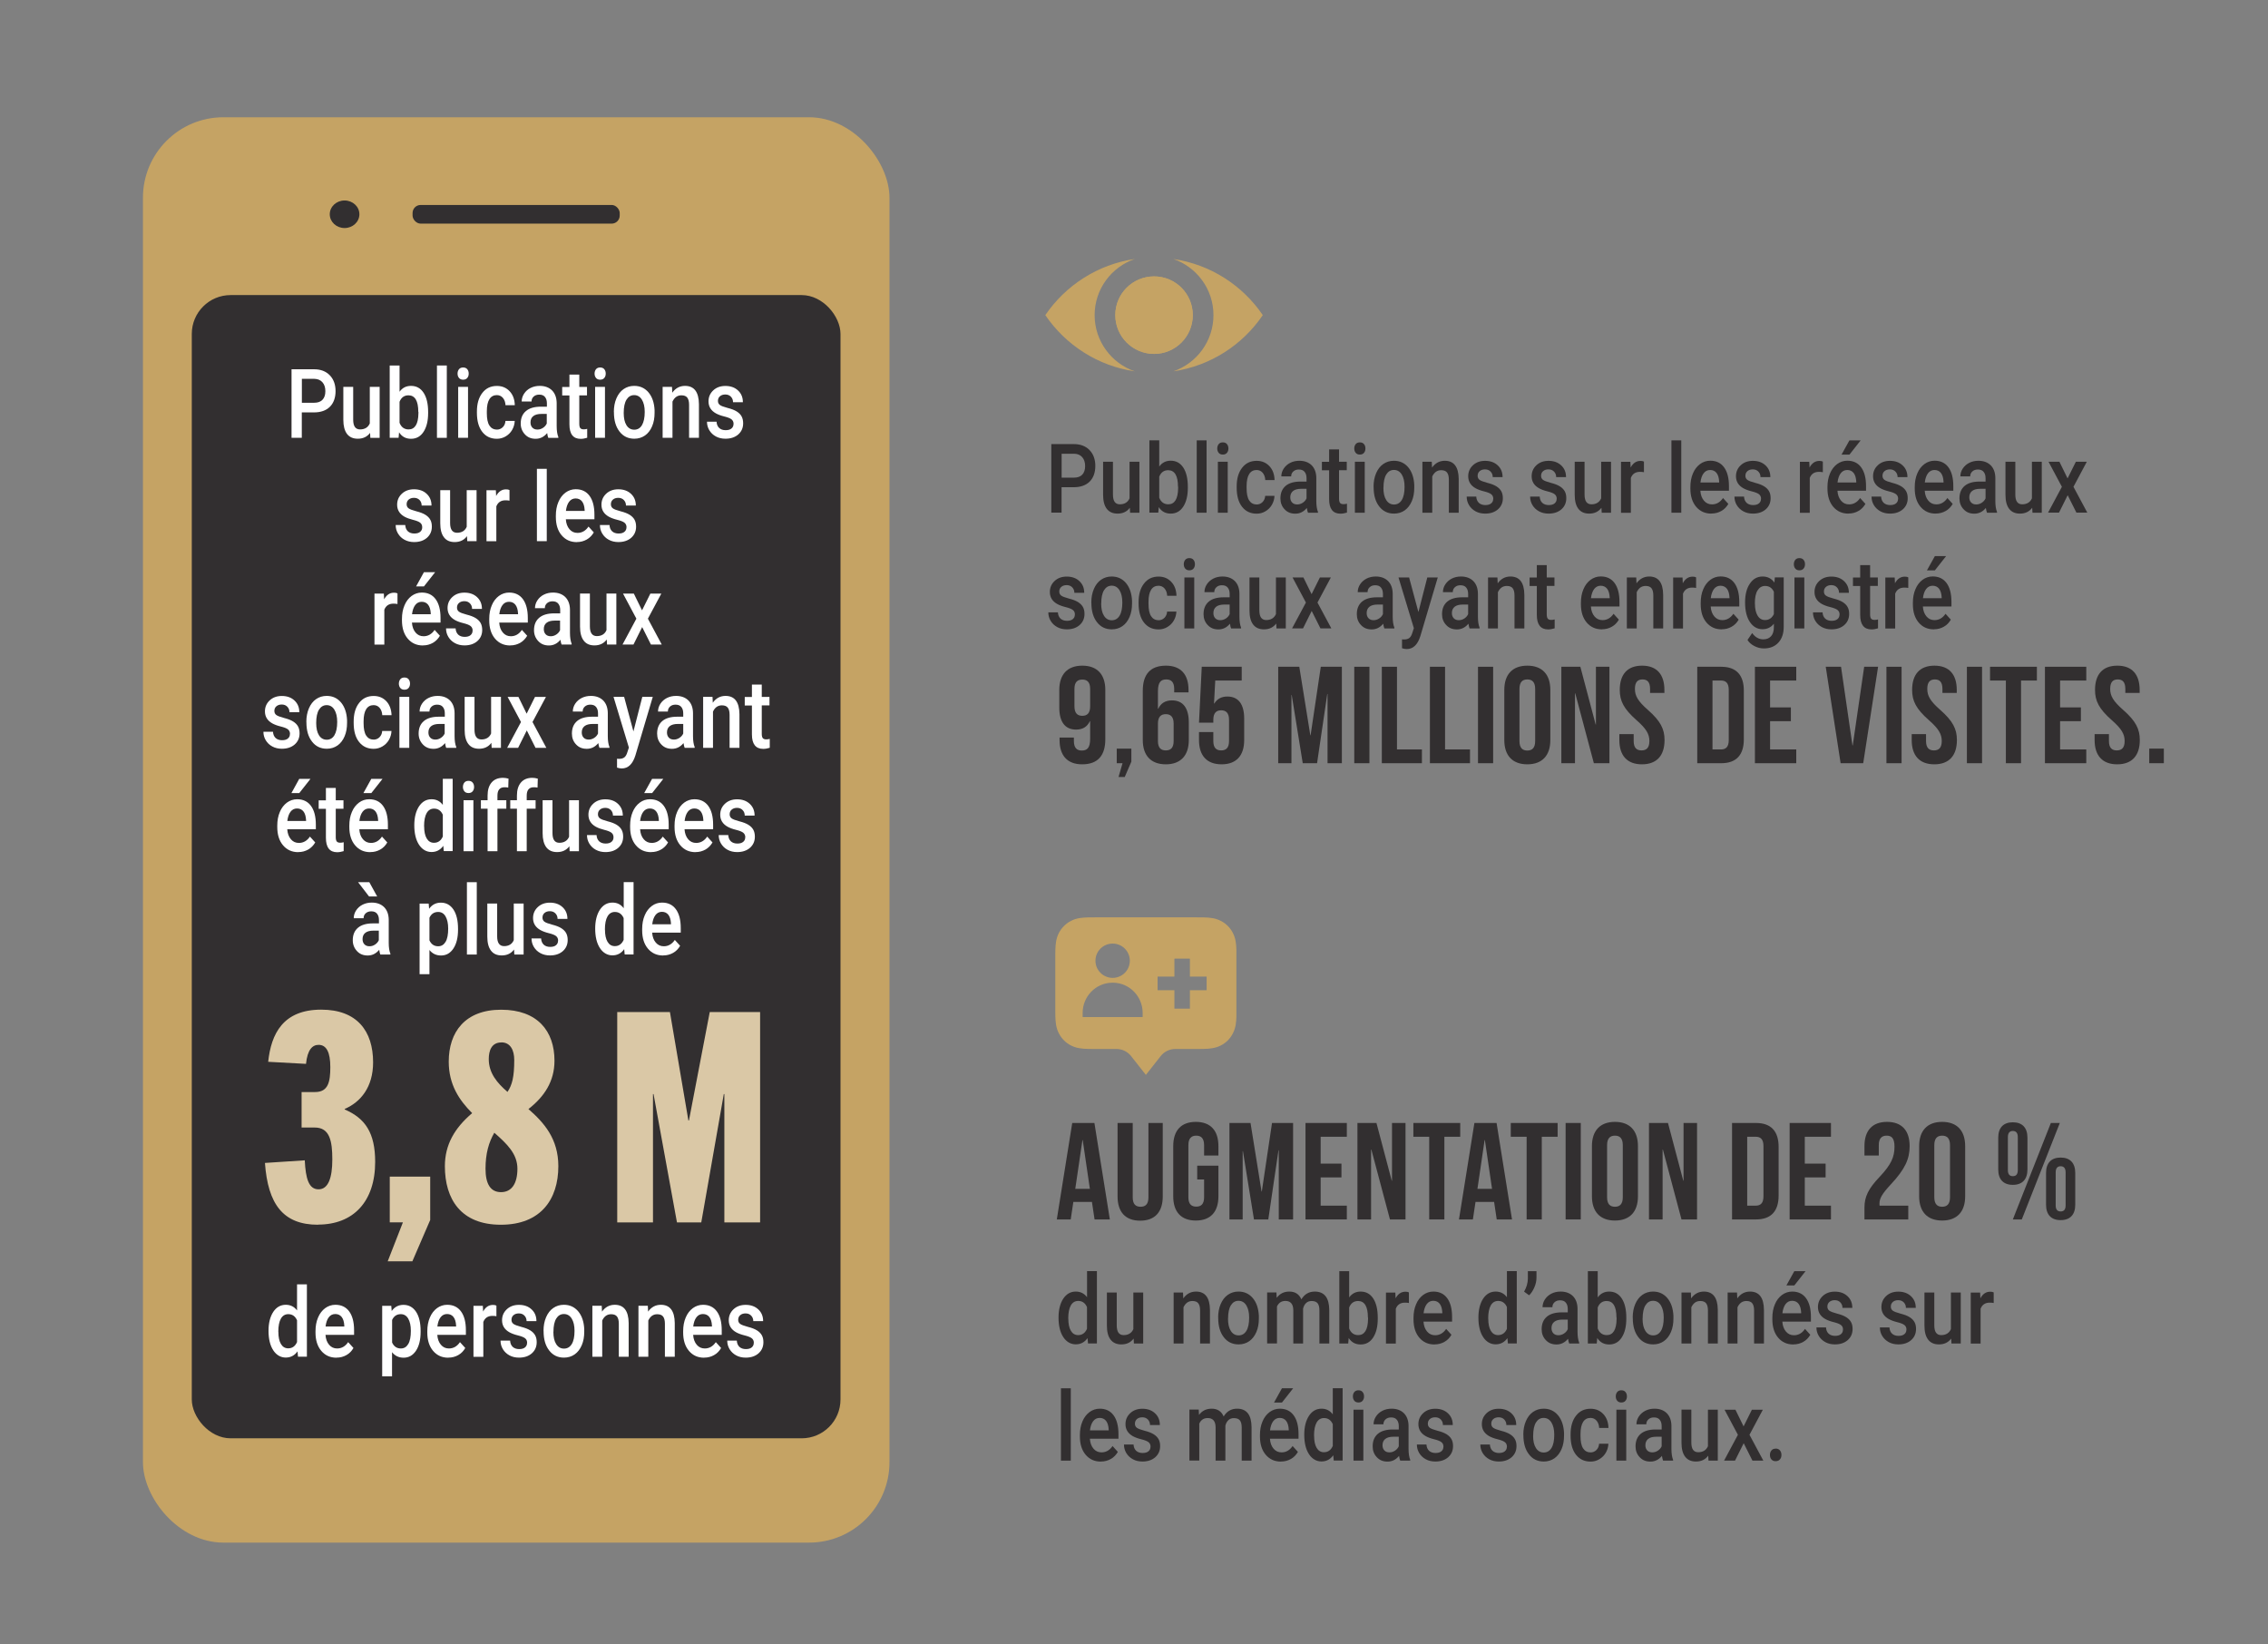 <?xml version="1.0" encoding="UTF-8"?>
<svg id="Layer_1" data-name="Layer 1" xmlns="http://www.w3.org/2000/svg" viewBox="0 0 329.23 238.68">
  <rect x="0" y="0" width="329.23" height="238.68" fill="#808080" stroke="none"/>
  <defs>
    <style>
      .cls-1, .cls-2 {
        fill: #c5a364;
      }

      .cls-3 {
        fill: #fff;
      }

      .cls-4 {
        fill: #322f30;
      }

      .cls-5 {
        fill: #dac8a6;
      }

      .cls-2 {
        fill-rule: evenodd;
      }
    </style>
  </defs>
  <g>
    <path class="cls-1" d="M164.74,53.9c-5.4-.78-10.06-3.84-13-8.16,2.94-4.31,7.6-7.37,13-8.15-3.39,1.15-5.84,4.37-5.84,8.15s2.45,7.01,5.84,8.16Z"/>
    <path class="cls-1" d="M173.15,45.74c0,3.11-2.52,5.63-5.62,5.63s-5.63-2.52-5.63-5.63,2.52-5.62,5.63-5.62,5.62,2.52,5.62,5.62Z"/>
    <path class="cls-1" d="M183.31,45.74c-2.93,4.32-7.59,7.37-12.99,8.16,3.39-1.16,5.83-4.38,5.83-8.16s-2.44-6.99-5.83-8.15c5.4.79,10.06,3.84,12.99,8.15Z"/>
    <path class="cls-1" d="M173.15,45.74c0,3.11-2.52,5.63-5.62,5.63s-5.63-2.52-5.63-5.63,2.52-5.62,5.63-5.62,5.62,2.52,5.62,5.62Z"/>
  </g>
  <g>
    <path class="cls-4" d="M154.1,70.72v3.69h-1.49v-9.95h3.27c.96,0,1.72.29,2.28.87.56.58.84,1.35.84,2.3s-.28,1.74-.83,2.28c-.55.54-1.32.81-2.31.81h-1.77ZM154.1,69.33h1.79c.53,0,.93-.14,1.21-.43.28-.29.42-.71.42-1.25s-.14-.97-.42-1.29c-.28-.32-.67-.49-1.16-.5h-1.83v3.47Z"/>
    <path class="cls-4" d="M164.02,73.69c-.42.57-1.01.86-1.79.86-.69,0-1.21-.23-1.57-.7s-.53-1.15-.53-2.04v-4.79h1.43v4.77c0,.94.33,1.41,1,1.41s1.16-.29,1.41-.87v-5.31h1.43v7.4h-1.35l-.04-.72Z"/>
    <path class="cls-4" d="M172.43,70.79c0,1.15-.22,2.06-.66,2.74s-1.05,1.02-1.82,1.02-1.33-.31-1.74-.94l-.07.8h-1.29v-10.5h1.43v3.81c.41-.57.97-.85,1.66-.85.78,0,1.39.33,1.83,1s.66,1.61.66,2.81v.1ZM171,70.65c0-.8-.12-1.4-.36-1.8-.24-.4-.6-.6-1.06-.6-.62,0-1.05.31-1.3.94v3.05c.25.64.69.96,1.32.96.45,0,.79-.19,1.04-.58.24-.39.37-.97.38-1.76v-.21Z"/>
    <path class="cls-4" d="M175.15,74.42h-1.43v-10.5h1.43v10.5Z"/>
    <path class="cls-4" d="M176.7,65.1c0-.25.07-.47.21-.64.14-.17.34-.25.6-.25s.46.08.6.25c.14.17.21.38.21.64s-.07.46-.21.63c-.14.17-.34.25-.6.25s-.46-.08-.6-.25c-.14-.17-.21-.38-.21-.63ZM178.22,74.42h-1.43v-7.4h1.43v7.4Z"/>
    <path class="cls-4" d="M182.39,73.23c.36,0,.65-.12.89-.36.23-.24.36-.54.38-.9h1.35c-.02.46-.14.89-.37,1.29-.23.4-.54.71-.94.95s-.82.35-1.28.35c-.89,0-1.59-.33-2.12-1-.52-.67-.78-1.59-.78-2.78v-.17c0-1.13.26-2.03.78-2.7.52-.68,1.22-1.02,2.12-1.02.76,0,1.37.26,1.85.77.48.51.73,1.19.75,2.02h-1.35c-.02-.42-.14-.77-.37-1.05-.23-.27-.53-.41-.89-.41-.46,0-.82.19-1.07.58-.25.39-.38.98-.38,1.77v.27c0,.8.12,1.4.37,1.79.25.39.61.59,1.08.59Z"/>
    <path class="cls-4" d="M189.87,74.42c-.06-.14-.12-.37-.17-.69-.45.55-1.01.83-1.67.83s-1.16-.21-1.56-.64c-.4-.42-.6-.95-.6-1.57,0-.79.25-1.39.75-1.82.5-.42,1.22-.63,2.16-.63h.88v-.49c0-.38-.09-.69-.28-.92-.18-.23-.46-.34-.84-.34-.33,0-.59.09-.8.28-.21.19-.31.43-.31.72h-1.43c0-.41.12-.79.35-1.14.23-.35.55-.63.94-.83s.84-.3,1.33-.3c.74,0,1.34.22,1.78.65.44.44.67,1.05.68,1.84v3.34c0,.67.08,1.2.24,1.59v.12h-1.46ZM188.3,73.22c.28,0,.55-.08.8-.24.25-.16.44-.37.56-.64v-1.39h-.77c-.53,0-.93.11-1.19.32s-.4.52-.4.91c0,.32.09.57.27.76.18.19.43.28.73.28Z"/>
    <path class="cls-4" d="M194.38,65.22v1.8h1.12v1.23h-1.12v4.13c0,.28.05.49.14.61.1.13.27.19.51.19.16,0,.33-.02.5-.07v1.29c-.33.1-.64.16-.94.16-1.1,0-1.65-.7-1.65-2.11v-4.19h-1.05v-1.23h1.05v-1.8h1.43Z"/>
    <path class="cls-4" d="M196.59,65.1c0-.25.07-.47.21-.64.14-.17.34-.25.6-.25s.46.08.6.25c.14.17.21.38.21.64s-.07.46-.21.63c-.14.17-.34.25-.6.25s-.46-.08-.6-.25c-.14-.17-.21-.38-.21-.63ZM198.11,74.42h-1.43v-7.4h1.43v7.4Z"/>
    <path class="cls-4" d="M199.39,70.65c0-.72.12-1.38.37-1.96.25-.58.59-1.03,1.04-1.34.45-.31.96-.47,1.54-.47.86,0,1.55.32,2.09.96.53.64.82,1.5.87,2.56v.39c0,.73-.11,1.38-.36,1.96s-.59,1.02-1.03,1.33-.97.47-1.55.47c-.9,0-1.62-.35-2.15-1.04-.54-.69-.81-1.62-.81-2.78v-.08ZM200.82,70.79c0,.76.13,1.36.41,1.79.27.43.65.65,1.13.65s.86-.22,1.13-.66c.27-.44.4-1.08.4-1.92,0-.75-.14-1.34-.41-1.78-.28-.44-.65-.66-1.13-.66s-.84.22-1.11.65c-.27.43-.41,1.08-.41,1.93Z"/>
    <path class="cls-4" d="M207.84,67.02l.04.85c.47-.66,1.09-.99,1.85-.99,1.32,0,2,.88,2.02,2.65v4.89h-1.43v-4.79c0-.47-.09-.82-.26-1.04-.17-.23-.46-.34-.86-.34-.58,0-1,.3-1.29.91v5.26h-1.43v-7.4h1.35Z"/>
    <path class="cls-4" d="M216.77,72.41c0-.3-.1-.52-.31-.68s-.56-.29-1.04-.41c-.49-.12-.89-.27-1.22-.45-.71-.4-1.07-.98-1.07-1.74,0-.64.23-1.17.69-1.6s1.05-.64,1.76-.64c.76,0,1.37.22,1.84.66.47.44.7,1,.7,1.7h-1.43c0-.32-.1-.58-.31-.8-.2-.21-.47-.32-.81-.32-.31,0-.57.08-.77.25s-.3.39-.3.68c0,.25.09.45.28.59s.56.28,1.12.43c.56.14,1,.31,1.32.51.32.2.56.44.71.71.16.28.23.62.23,1.01,0,.67-.24,1.2-.71,1.62-.47.41-1.09.62-1.86.62-.52,0-.99-.11-1.39-.33s-.72-.52-.95-.9c-.23-.38-.34-.79-.34-1.24h1.39c.02.39.15.69.38.91.23.21.55.32.93.32s.66-.08.86-.25c.2-.17.29-.38.29-.65Z"/>
    <path class="cls-4" d="M225.98,72.41c0-.3-.1-.52-.31-.68s-.56-.29-1.04-.41c-.49-.12-.89-.27-1.22-.45-.71-.4-1.07-.98-1.07-1.74,0-.64.23-1.17.69-1.6s1.05-.64,1.76-.64c.76,0,1.37.22,1.84.66.47.44.7,1,.7,1.7h-1.43c0-.32-.1-.58-.31-.8-.2-.21-.47-.32-.81-.32-.31,0-.57.08-.77.25s-.3.39-.3.68c0,.25.09.45.28.59s.56.28,1.12.43c.56.14,1,.31,1.32.51.32.2.56.44.71.71.16.28.23.62.23,1.01,0,.67-.24,1.2-.71,1.62-.47.41-1.09.62-1.86.62-.52,0-.99-.11-1.39-.33s-.72-.52-.95-.9c-.23-.38-.34-.79-.34-1.24h1.39c.02.39.15.69.38.91.23.21.55.32.93.32s.66-.08.86-.25c.2-.17.29-.38.29-.65Z"/>
    <path class="cls-4" d="M232.48,73.69c-.42.57-1.01.86-1.79.86-.69,0-1.21-.23-1.57-.7s-.53-1.15-.53-2.04v-4.79h1.43v4.77c0,.94.33,1.41,1,1.41s1.16-.29,1.41-.87v-5.31h1.43v7.4h-1.35l-.04-.72Z"/>
    <path class="cls-4" d="M238.64,68.54c-.19-.04-.38-.05-.58-.05-.65,0-1.09.29-1.32.88v5.06h-1.43v-7.4h1.36l.04.83c.34-.64.82-.96,1.43-.96.2,0,.37.03.5.1v1.56Z"/>
    <path class="cls-4" d="M244.06,74.42h-1.43v-10.5h1.43v10.5Z"/>
    <path class="cls-4" d="M248.42,74.55c-.91,0-1.64-.33-2.2-.99-.56-.66-.84-1.55-.84-2.65v-.21c0-.74.12-1.4.37-1.98.24-.58.59-1.03,1.03-1.36.44-.32.94-.49,1.48-.49.87,0,1.54.32,2.01.96.47.64.71,1.55.71,2.73v.67h-4.15c.04.61.22,1.09.53,1.45s.69.53,1.16.53c.65,0,1.19-.31,1.6-.92l.77.85c-.25.44-.59.79-1.02,1.03-.42.24-.9.37-1.43.37ZM248.25,68.22c-.39,0-.71.16-.95.48-.24.32-.39.76-.46,1.33h2.72v-.12c-.03-.56-.16-.98-.38-1.26-.22-.28-.53-.43-.93-.43Z"/>
    <path class="cls-4" d="M255.64,72.41c0-.3-.1-.52-.31-.68s-.56-.29-1.04-.41c-.49-.12-.89-.27-1.22-.45-.71-.4-1.07-.98-1.07-1.74,0-.64.23-1.17.69-1.6s1.05-.64,1.76-.64c.76,0,1.37.22,1.84.66.47.44.7,1,.7,1.7h-1.43c0-.32-.1-.58-.31-.8-.2-.21-.47-.32-.81-.32-.31,0-.57.08-.77.25s-.3.39-.3.68c0,.25.09.45.28.59s.56.28,1.12.43c.56.14,1,.31,1.32.51.32.2.56.44.71.71.16.28.23.62.23,1.01,0,.67-.24,1.2-.71,1.62-.47.41-1.09.62-1.86.62-.52,0-.99-.11-1.39-.33s-.72-.52-.95-.9c-.23-.38-.34-.79-.34-1.24h1.39c.02.39.15.69.38.91.23.21.55.32.93.32s.66-.08.86-.25c.2-.17.29-.38.29-.65Z"/>
    <path class="cls-4" d="M264.61,68.54c-.19-.04-.38-.05-.58-.05-.65,0-1.09.29-1.32.88v5.06h-1.43v-7.4h1.36l.04.83c.34-.64.82-.96,1.43-.96.2,0,.37.03.5.1v1.56Z"/>
    <path class="cls-4" d="M268.32,74.55c-.91,0-1.64-.33-2.2-.99-.56-.66-.84-1.55-.84-2.65v-.21c0-.74.12-1.4.37-1.98.24-.58.59-1.03,1.03-1.36.44-.32.94-.49,1.48-.49.87,0,1.54.32,2.01.96.47.64.71,1.55.71,2.73v.67h-4.15c.04.61.22,1.09.53,1.45s.69.53,1.16.53c.65,0,1.19-.31,1.6-.92l.77.85c-.25.44-.59.79-1.02,1.03-.42.24-.9.37-1.43.37ZM268.15,68.22c-.39,0-.71.16-.95.48-.24.32-.39.76-.46,1.33h2.72v-.12c-.03-.56-.16-.98-.38-1.26-.22-.28-.53-.43-.93-.43ZM268.47,63.92h1.63l-1.63,2.07h-1.15s1.15-2.07,1.15-2.07Z"/>
    <path class="cls-4" d="M275.54,72.41c0-.3-.1-.52-.31-.68s-.56-.29-1.04-.41c-.49-.12-.89-.27-1.22-.45-.71-.4-1.07-.98-1.07-1.74,0-.64.23-1.17.69-1.6s1.05-.64,1.76-.64c.76,0,1.37.22,1.84.66.47.44.7,1,.7,1.7h-1.43c0-.32-.1-.58-.31-.8-.2-.21-.47-.32-.81-.32-.31,0-.57.08-.77.25s-.3.39-.3.68c0,.25.09.45.28.59s.56.28,1.12.43c.56.14,1,.31,1.32.51.32.2.56.44.71.71.16.28.23.62.23,1.01,0,.67-.24,1.2-.71,1.62-.47.41-1.09.62-1.86.62-.52,0-.99-.11-1.39-.33s-.72-.52-.95-.9c-.23-.38-.34-.79-.34-1.24h1.39c.02.39.15.69.38.91.23.21.55.32.93.32s.66-.08.86-.25c.2-.17.29-.38.29-.65Z"/>
    <path class="cls-4" d="M280.99,74.55c-.91,0-1.64-.33-2.2-.99-.56-.66-.84-1.55-.84-2.65v-.21c0-.74.12-1.4.37-1.98.24-.58.59-1.03,1.03-1.36.44-.32.94-.49,1.48-.49.87,0,1.54.32,2.01.96.47.64.71,1.55.71,2.73v.67h-4.15c.04.61.22,1.09.53,1.45s.69.53,1.16.53c.65,0,1.19-.31,1.6-.92l.77.85c-.25.44-.59.79-1.02,1.03-.42.24-.9.37-1.43.37ZM280.82,68.22c-.39,0-.71.16-.95.48-.24.32-.39.76-.46,1.33h2.72v-.12c-.03-.56-.16-.98-.38-1.26-.22-.28-.53-.43-.93-.43Z"/>
    <path class="cls-4" d="M288.44,74.42c-.06-.14-.12-.37-.17-.69-.45.55-1.01.83-1.67.83s-1.16-.21-1.56-.64c-.4-.42-.6-.95-.6-1.57,0-.79.25-1.39.75-1.82.5-.42,1.22-.63,2.16-.63h.88v-.49c0-.38-.09-.69-.28-.92-.18-.23-.46-.34-.84-.34-.33,0-.59.09-.8.28-.21.19-.31.43-.31.72h-1.43c0-.41.12-.79.35-1.14.23-.35.55-.63.94-.83s.84-.3,1.33-.3c.74,0,1.34.22,1.78.65.44.44.67,1.05.68,1.84v3.34c0,.67.08,1.2.24,1.59v.12h-1.46ZM286.87,73.22c.28,0,.55-.08.8-.24.25-.16.44-.37.56-.64v-1.39h-.77c-.53,0-.93.11-1.19.32s-.4.52-.4.91c0,.32.09.57.27.76.18.19.43.28.73.28Z"/>
    <path class="cls-4" d="M295.01,73.69c-.42.57-1.01.86-1.79.86-.69,0-1.21-.23-1.57-.7s-.53-1.15-.53-2.04v-4.79h1.43v4.77c0,.94.33,1.41,1,1.41s1.16-.29,1.41-.87v-5.31h1.43v7.4h-1.35l-.04-.72Z"/>
    <path class="cls-4" d="M300.13,69.45l1.21-2.43h1.59l-1.94,3.64,2.01,3.75h-1.58l-1.27-2.53-1.26,2.53h-1.59l2.01-3.75-1.94-3.64h1.58l1.19,2.43Z"/>
    <path class="cls-4" d="M156.04,89.21c0-.3-.1-.52-.31-.68s-.56-.29-1.04-.41c-.49-.12-.89-.27-1.22-.45-.71-.4-1.07-.98-1.07-1.74,0-.64.23-1.17.69-1.6s1.05-.64,1.76-.64c.76,0,1.37.22,1.84.66.47.44.7,1,.7,1.7h-1.43c0-.32-.1-.58-.31-.8-.2-.21-.47-.32-.81-.32-.31,0-.57.08-.77.25s-.3.39-.3.68c0,.25.09.45.28.59s.56.28,1.12.43c.56.14,1,.31,1.32.51.32.2.56.44.71.71.16.28.23.62.23,1.01,0,.67-.24,1.2-.71,1.62-.47.41-1.09.62-1.86.62-.52,0-.99-.11-1.39-.33s-.72-.52-.95-.9c-.23-.38-.34-.79-.34-1.24h1.39c.02.39.15.69.38.91.23.21.55.32.93.32s.66-.08.86-.25c.2-.17.29-.38.29-.65Z"/>
    <path class="cls-4" d="M158.42,87.45c0-.72.12-1.38.37-1.96.25-.58.59-1.03,1.04-1.34.45-.31.96-.47,1.54-.47.86,0,1.55.32,2.09.96.53.64.82,1.5.87,2.56v.39c0,.73-.11,1.38-.36,1.96s-.59,1.02-1.03,1.33-.97.47-1.55.47c-.9,0-1.62-.35-2.15-1.04-.54-.69-.81-1.62-.81-2.78v-.08ZM159.85,87.59c0,.76.13,1.36.41,1.79.27.43.65.65,1.13.65s.86-.22,1.13-.66c.27-.44.4-1.08.4-1.92,0-.75-.14-1.34-.41-1.78-.28-.44-.65-.66-1.13-.66s-.84.22-1.11.65c-.27.43-.41,1.08-.41,1.93Z"/>
    <path class="cls-4" d="M168.15,90.03c.36,0,.65-.12.89-.36.23-.24.36-.54.38-.9h1.35c-.02.46-.14.89-.37,1.29-.23.4-.54.71-.94.95s-.82.35-1.28.35c-.89,0-1.59-.33-2.12-1-.52-.67-.78-1.59-.78-2.78v-.17c0-1.13.26-2.03.78-2.7.52-.68,1.22-1.02,2.12-1.02.76,0,1.37.26,1.85.77.48.51.73,1.19.75,2.02h-1.35c-.02-.42-.14-.77-.37-1.05-.23-.27-.53-.41-.89-.41-.46,0-.82.19-1.07.58-.25.39-.38.98-.38,1.77v.27c0,.8.12,1.4.37,1.79.25.39.61.59,1.08.59Z"/>
    <path class="cls-4" d="M171.84,81.9c0-.25.07-.47.21-.64.14-.17.34-.25.6-.25s.46.08.6.25c.14.17.21.38.21.64s-.07.46-.21.63c-.14.17-.34.25-.6.25s-.46-.08-.6-.25c-.14-.17-.21-.38-.21-.63ZM173.36,91.22h-1.43v-7.4h1.43v7.4Z"/>
    <path class="cls-4" d="M178.71,91.22c-.06-.14-.12-.37-.17-.69-.45.55-1.01.83-1.67.83s-1.16-.21-1.56-.64c-.4-.42-.6-.95-.6-1.57,0-.79.25-1.39.75-1.82.5-.42,1.22-.63,2.16-.63h.88v-.49c0-.38-.09-.69-.28-.92-.18-.23-.46-.34-.84-.34-.33,0-.59.09-.8.28-.21.19-.31.43-.31.72h-1.43c0-.41.12-.79.35-1.14.23-.35.55-.63.94-.83s.84-.3,1.33-.3c.74,0,1.34.22,1.78.65.44.44.67,1.05.68,1.84v3.34c0,.67.08,1.2.24,1.59v.12h-1.46ZM177.14,90.02c.28,0,.55-.08.8-.24.25-.16.44-.37.56-.64v-1.39h-.77c-.53,0-.93.11-1.19.32s-.4.52-.4.91c0,.32.09.57.27.76.18.19.43.28.73.28Z"/>
    <path class="cls-4" d="M185.27,90.49c-.42.57-1.01.86-1.79.86-.69,0-1.21-.23-1.57-.7s-.53-1.15-.53-2.04v-4.79h1.43v4.77c0,.94.33,1.41,1,1.41s1.16-.29,1.41-.87v-5.31h1.43v7.4h-1.35l-.04-.72Z"/>
    <path class="cls-4" d="M190.39,86.25l1.21-2.43h1.59l-1.94,3.64,2.01,3.75h-1.58l-1.27-2.53-1.26,2.53h-1.59l2.01-3.75-1.94-3.64h1.58l1.19,2.43Z"/>
    <path class="cls-4" d="M200.96,91.22c-.06-.14-.12-.37-.17-.69-.45.55-1.01.83-1.67.83s-1.16-.21-1.56-.64c-.4-.42-.6-.95-.6-1.57,0-.79.25-1.39.75-1.82.5-.42,1.22-.63,2.16-.63h.88v-.49c0-.38-.09-.69-.28-.92-.18-.23-.46-.34-.84-.34-.33,0-.59.09-.8.28-.21.19-.31.43-.31.72h-1.43c0-.41.12-.79.35-1.14.23-.35.55-.63.94-.83s.84-.3,1.33-.3c.74,0,1.34.22,1.78.65.44.44.67,1.05.68,1.84v3.34c0,.67.08,1.2.24,1.59v.12h-1.46ZM199.39,90.02c.28,0,.55-.08.8-.24.25-.16.44-.37.56-.64v-1.39h-.77c-.53,0-.93.11-1.19.32s-.4.52-.4.91c0,.32.09.57.27.76.18.19.43.28.73.28Z"/>
    <path class="cls-4" d="M205.9,88.84l1.29-5.02h1.52l-2.53,8.52c-.39,1.24-1.05,1.87-1.97,1.87-.21,0-.44-.04-.69-.12v-1.29l.27.02c.36,0,.63-.08.81-.23.18-.15.33-.41.43-.77l.21-.64-2.23-7.36h1.54l1.35,5.02Z"/>
    <path class="cls-4" d="M213.33,91.22c-.06-.14-.12-.37-.17-.69-.45.55-1.01.83-1.67.83s-1.16-.21-1.56-.64c-.4-.42-.6-.95-.6-1.57,0-.79.25-1.39.75-1.82.5-.42,1.22-.63,2.16-.63h.88v-.49c0-.38-.09-.69-.28-.92-.18-.23-.46-.34-.84-.34-.33,0-.59.09-.8.28-.21.19-.31.43-.31.72h-1.43c0-.41.12-.79.35-1.14.23-.35.55-.63.94-.83s.84-.3,1.33-.3c.74,0,1.34.22,1.78.65.44.44.67,1.05.68,1.84v3.34c0,.67.08,1.2.24,1.59v.12h-1.46ZM211.76,90.02c.28,0,.55-.08.8-.24.25-.16.44-.37.56-.64v-1.39h-.77c-.53,0-.93.11-1.19.32s-.4.52-.4.91c0,.32.09.57.27.76.18.19.43.28.73.28Z"/>
    <path class="cls-4" d="M217.37,83.82l.04.85c.47-.66,1.09-.99,1.85-.99,1.32,0,2,.88,2.02,2.65v4.89h-1.43v-4.79c0-.47-.09-.82-.26-1.04-.17-.23-.46-.34-.86-.34-.58,0-1,.3-1.29.91v5.26h-1.43v-7.4h1.35Z"/>
    <path class="cls-4" d="M224.53,82.02v1.8h1.12v1.23h-1.12v4.13c0,.28.05.49.14.61.1.13.27.19.51.19.16,0,.33-.02.5-.07v1.29c-.33.1-.64.16-.94.16-1.1,0-1.65-.7-1.65-2.11v-4.19h-1.05v-1.23h1.05v-1.8h1.43Z"/>
    <path class="cls-4" d="M232.53,91.35c-.91,0-1.64-.33-2.2-.99-.56-.66-.84-1.55-.84-2.65v-.21c0-.74.12-1.4.37-1.98.24-.58.59-1.03,1.03-1.36.44-.32.94-.49,1.48-.49.87,0,1.54.32,2.01.96.47.64.71,1.55.71,2.73v.67h-4.15c.04.61.22,1.09.53,1.45s.69.53,1.16.53c.65,0,1.19-.31,1.6-.92l.77.85c-.25.44-.59.79-1.02,1.03-.42.24-.9.37-1.43.37ZM232.36,85.02c-.39,0-.71.16-.95.48-.24.32-.39.76-.46,1.33h2.72v-.12c-.03-.56-.16-.98-.38-1.26-.22-.28-.53-.43-.93-.43Z"/>
    <path class="cls-4" d="M237.52,83.82l.04.85c.47-.66,1.09-.99,1.85-.99,1.32,0,2,.88,2.02,2.65v4.89h-1.43v-4.79c0-.47-.09-.82-.26-1.04-.17-.23-.46-.34-.86-.34-.58,0-1,.3-1.29.91v5.26h-1.43v-7.4h1.35Z"/>
    <path class="cls-4" d="M246.21,85.34c-.19-.04-.38-.05-.58-.05-.65,0-1.09.29-1.32.88v5.06h-1.43v-7.4h1.36l.04.83c.34-.64.82-.96,1.43-.96.2,0,.37.03.5.1v1.56Z"/>
    <path class="cls-4" d="M249.92,91.35c-.91,0-1.64-.33-2.2-.99-.56-.66-.84-1.55-.84-2.65v-.21c0-.74.12-1.4.37-1.98.24-.58.59-1.03,1.03-1.36.44-.32.94-.49,1.48-.49.87,0,1.54.32,2.01.96.47.64.71,1.55.71,2.73v.67h-4.15c.04.61.22,1.09.53,1.45s.69.53,1.16.53c.65,0,1.19-.31,1.6-.92l.77.85c-.25.44-.59.79-1.02,1.03-.42.24-.9.37-1.43.37ZM249.75,85.02c-.39,0-.71.16-.95.48-.24.32-.39.76-.46,1.33h2.72v-.12c-.03-.56-.16-.98-.38-1.26-.22-.28-.53-.43-.93-.43Z"/>
    <path class="cls-4" d="M253.32,87.46c0-1.15.23-2.07.7-2.75.46-.69,1.08-1.03,1.85-1.03.72,0,1.29.29,1.71.88l.06-.75h1.29v7.17c0,.97-.26,1.74-.78,2.3s-1.22.84-2.1.84c-.47,0-.92-.11-1.37-.34-.45-.23-.78-.52-1.01-.89l.68-1c.44.61.98.91,1.62.91.47,0,.85-.15,1.12-.45.27-.3.41-.74.41-1.32v-.5c-.41.53-.96.8-1.65.8-.74,0-1.35-.34-1.82-1.03-.47-.69-.71-1.64-.71-2.86ZM254.75,87.61c0,.74.13,1.33.39,1.75.26.43.62.64,1.08.64.58,0,1-.29,1.28-.86v-3.25c-.27-.56-.69-.84-1.27-.84-.47,0-.83.22-1.1.65s-.39,1.07-.39,1.91Z"/>
    <path class="cls-4" d="M260.4,81.9c0-.25.07-.47.21-.64.14-.17.34-.25.6-.25s.46.08.6.25c.14.17.21.38.21.64s-.07.46-.21.63c-.14.17-.34.25-.6.25s-.46-.08-.6-.25c-.14-.17-.21-.38-.21-.63ZM261.92,91.22h-1.43v-7.4h1.43v7.4Z"/>
    <path class="cls-4" d="M267.04,89.21c0-.3-.1-.52-.31-.68s-.56-.29-1.04-.41c-.49-.12-.89-.27-1.22-.45-.71-.4-1.07-.98-1.07-1.74,0-.64.23-1.17.69-1.6s1.05-.64,1.76-.64c.76,0,1.37.22,1.84.66.47.44.7,1,.7,1.7h-1.43c0-.32-.1-.58-.31-.8-.2-.21-.47-.32-.81-.32-.31,0-.57.08-.77.25s-.3.39-.3.68c0,.25.09.45.28.59s.56.28,1.12.43c.56.14,1,.31,1.32.51.32.2.56.44.71.71.16.28.23.62.23,1.01,0,.67-.24,1.2-.71,1.62-.47.41-1.09.62-1.86.62-.52,0-.99-.11-1.39-.33s-.72-.52-.95-.9c-.23-.38-.34-.79-.34-1.24h1.39c.02.39.15.69.38.91.23.21.55.32.93.32s.66-.08.86-.25c.2-.17.29-.38.29-.65Z"/>
    <path class="cls-4" d="M271.47,82.02v1.8h1.12v1.23h-1.12v4.13c0,.28.05.49.14.61.1.13.27.19.51.19.16,0,.33-.02.5-.07v1.29c-.33.1-.64.16-.94.16-1.1,0-1.65-.7-1.65-2.11v-4.19h-1.05v-1.23h1.05v-1.8h1.43Z"/>
    <path class="cls-4" d="M277.01,85.34c-.19-.04-.38-.05-.58-.05-.65,0-1.09.29-1.32.88v5.06h-1.43v-7.4h1.36l.04.83c.34-.64.82-.96,1.43-.96.2,0,.37.03.5.1v1.56Z"/>
    <path class="cls-4" d="M280.72,91.35c-.91,0-1.64-.33-2.2-.99-.56-.66-.84-1.55-.84-2.65v-.21c0-.74.12-1.4.37-1.98.24-.58.59-1.03,1.03-1.36.44-.32.94-.49,1.48-.49.87,0,1.54.32,2.01.96.47.64.71,1.55.71,2.73v.67h-4.15c.04.61.22,1.09.53,1.45s.69.53,1.16.53c.65,0,1.19-.31,1.6-.92l.77.85c-.25.44-.59.79-1.02,1.03-.42.24-.9.37-1.43.37ZM280.55,85.02c-.39,0-.71.16-.95.48-.24.32-.39.76-.46,1.33h2.72v-.12c-.03-.56-.16-.98-.38-1.26-.22-.28-.53-.43-.93-.43ZM280.87,80.72h1.63l-1.63,2.07h-1.15s1.15-2.07,1.15-2.07Z"/>
  </g>
  <g>
    <path class="cls-4" d="M160.45,107.3c0,2.36-1.08,3.64-3.36,3.64-2.16,0-3.28-1.28-3.28-3.52v-.36h2.08v.5c0,1,.44,1.38,1.14,1.38.78,0,1.22-.38,1.22-1.72v-2.54h-.04c-.38.8-1.02,1.22-2,1.22-1.62,0-2.44-1.14-2.44-3.2v-2.56c0-2.24,1.18-3.52,3.34-3.52s3.34,1.28,3.34,3.52v7.16ZM158.25,102.52v-2.52c0-1-.44-1.36-1.14-1.36s-1.14.36-1.14,1.36v2.52c0,1,.44,1.38,1.14,1.38s1.14-.38,1.14-1.38Z"/>
    <path class="cls-4" d="M162.11,110.78v-2.12h2.12v1.9l-.96,2.22h-.9l.58-2h-.84Z"/>
    <path class="cls-4" d="M165.89,100.26c0-2.36,1.08-3.64,3.36-3.64,2.16,0,3.28,1.28,3.28,3.52v.36h-2.08v-.5c0-1-.44-1.38-1.14-1.38-.78,0-1.22.38-1.22,1.72v2.54h.04c.38-.8,1.02-1.22,2-1.22,1.62,0,2.44,1.14,2.44,3.2v2.56c0,2.24-1.18,3.52-3.34,3.52s-3.34-1.28-3.34-3.52v-7.16ZM168.09,105.04v2.52c0,1,.44,1.36,1.14,1.36s1.14-.36,1.14-1.36v-2.52c0-1-.44-1.38-1.14-1.38s-1.14.38-1.14,1.38Z"/>
    <path class="cls-4" d="M176.13,106.26v1.3c0,1,.44,1.36,1.14,1.36s1.14-.36,1.14-1.36v-3.08c0-1-.44-1.38-1.14-1.38s-1.14.38-1.14,1.38v.42h-2.08l.4-8.12h5.8v2h-3.84l-.18,3.34h.04c.4-.66,1.02-1.02,1.9-1.02,1.62,0,2.44,1.14,2.44,3.2v3.12c0,2.24-1.12,3.52-3.28,3.52s-3.28-1.28-3.28-3.52v-1.16h2.08Z"/>
    <path class="cls-4" d="M190.21,106.72h.04l1.48-9.94h3.06v14h-2.08v-10.04h-.04l-1.48,10.04h-2.08l-1.6-9.9h-.04v9.9h-1.92v-14h3.06l1.6,9.94Z"/>
    <path class="cls-4" d="M196.59,96.78h2.2v14h-2.2v-14Z"/>
    <path class="cls-4" d="M200.59,96.78h2.2v12h3.62v2h-5.82v-14Z"/>
    <path class="cls-4" d="M207.57,96.78h2.2v12h3.62v2h-5.82v-14Z"/>
    <path class="cls-4" d="M214.55,96.78h2.2v14h-2.2v-14Z"/>
    <path class="cls-4" d="M218.37,100.14c0-2.24,1.18-3.52,3.34-3.52s3.34,1.28,3.34,3.52v7.28c0,2.24-1.18,3.52-3.34,3.52s-3.34-1.28-3.34-3.52v-7.28ZM220.57,107.56c0,1,.44,1.38,1.14,1.38s1.14-.38,1.14-1.38v-7.56c0-1-.44-1.38-1.14-1.38s-1.14.38-1.14,1.38v7.56Z"/>
    <path class="cls-4" d="M228.67,100.64h-.04v10.14h-1.98v-14h2.76l2.22,8.38h.04v-8.38h1.96v14h-2.26l-2.7-10.14Z"/>
    <path class="cls-4" d="M238.37,96.62c2.14,0,3.24,1.28,3.24,3.52v.44h-2.08v-.58c0-1-.4-1.38-1.1-1.38s-1.1.38-1.1,1.38.44,1.78,1.88,3.04c1.84,1.62,2.42,2.78,2.42,4.38,0,2.24-1.12,3.52-3.28,3.52s-3.28-1.28-3.28-3.52v-.86h2.08v1c0,1,.44,1.36,1.14,1.36s1.14-.36,1.14-1.36-.44-1.78-1.88-3.04c-1.84-1.62-2.42-2.78-2.42-4.38,0-2.24,1.1-3.52,3.24-3.52Z"/>
    <path class="cls-4" d="M246.38,96.78h3.48c2.2,0,3.28,1.22,3.28,3.46v7.08c0,2.24-1.08,3.46-3.28,3.46h-3.48v-14ZM248.59,98.78v10h1.24c.7,0,1.12-.36,1.12-1.36v-7.28c0-1-.42-1.36-1.12-1.36h-1.24Z"/>
    <path class="cls-4" d="M256.95,102.68h3.02v2h-3.02v4.1h3.8v2h-6v-14h6v2h-3.8v3.9Z"/>
    <path class="cls-4" d="M268.91,108.2h.04l1.66-11.42h2.02l-2.16,14h-3.28l-2.16-14h2.22l1.66,11.42Z"/>
    <path class="cls-4" d="M273.84,96.78h2.2v14h-2.2v-14Z"/>
    <path class="cls-4" d="M280.81,96.62c2.14,0,3.24,1.28,3.24,3.52v.44h-2.08v-.58c0-1-.4-1.38-1.1-1.38s-1.1.38-1.1,1.38.44,1.78,1.88,3.04c1.84,1.62,2.42,2.78,2.42,4.38,0,2.24-1.12,3.52-3.28,3.52s-3.28-1.28-3.28-3.52v-.86h2.08v1c0,1,.44,1.36,1.14,1.36s1.14-.36,1.14-1.36-.44-1.78-1.88-3.04c-1.84-1.62-2.42-2.78-2.42-4.38,0-2.24,1.1-3.52,3.24-3.52Z"/>
    <path class="cls-4" d="M285.52,96.78h2.2v14h-2.2v-14Z"/>
    <path class="cls-4" d="M288.88,96.78h6.8v2h-2.3v12h-2.2v-12h-2.3v-2Z"/>
    <path class="cls-4" d="M299.05,102.68h3.02v2h-3.02v4.1h3.8v2h-6v-14h6v2h-3.8v3.9Z"/>
    <path class="cls-4" d="M307.36,96.62c2.14,0,3.24,1.28,3.24,3.52v.44h-2.08v-.58c0-1-.4-1.38-1.1-1.38s-1.1.38-1.1,1.38.44,1.78,1.88,3.04c1.84,1.62,2.42,2.78,2.42,4.38,0,2.24-1.12,3.52-3.28,3.52s-3.28-1.28-3.28-3.52v-.86h2.08v1c0,1,.44,1.36,1.14,1.36s1.14-.36,1.14-1.36-.44-1.78-1.88-3.04c-1.84-1.62-2.42-2.78-2.42-4.38,0-2.24,1.1-3.52,3.24-3.52Z"/>
    <path class="cls-4" d="M314.11,108.66v2.12h-2.12v-2.12h2.12Z"/>
  </g>
  <g>
    <path class="cls-4" d="M153.66,191.26c0-1.14.23-2.05.68-2.75.46-.69,1.06-1.04,1.83-1.04.67,0,1.22.27,1.63.82v-3.79h1.43v10.5h-1.29l-.07-.77c-.43.6-1,.9-1.71.9s-1.35-.35-1.81-1.05c-.46-.7-.69-1.65-.69-2.84ZM155.08,191.4c0,.75.12,1.34.37,1.76.25.42.6.63,1.06.63.58,0,1.01-.3,1.28-.91v-3.16c-.26-.59-.69-.89-1.27-.89-.46,0-.82.21-1.07.64-.25.43-.38,1.07-.38,1.92Z"/>
    <path class="cls-4" d="M164.57,194.28c-.42.57-1.01.86-1.79.86-.69,0-1.21-.23-1.57-.7s-.53-1.15-.53-2.04v-4.79h1.43v4.77c0,.94.33,1.41,1,1.41s1.16-.29,1.41-.87v-5.31h1.43v7.4h-1.35l-.04-.72Z"/>
    <path class="cls-4" d="M171.73,187.61l.04.85c.47-.66,1.09-.99,1.85-.99,1.32,0,2,.88,2.02,2.65v4.89h-1.43v-4.79c0-.47-.09-.82-.26-1.04-.17-.23-.46-.34-.86-.34-.58,0-1,.3-1.29.91v5.26h-1.43v-7.4h1.35Z"/>
    <path class="cls-4" d="M176.83,191.24c0-.72.12-1.38.37-1.96.25-.58.59-1.03,1.04-1.34.45-.31.96-.47,1.54-.47.86,0,1.55.32,2.09.96.53.64.82,1.5.87,2.56v.39c0,.73-.11,1.38-.36,1.96s-.59,1.02-1.03,1.33-.97.47-1.55.47c-.9,0-1.62-.35-2.15-1.04-.54-.69-.81-1.62-.81-2.78v-.08ZM178.26,191.39c0,.76.13,1.36.41,1.79.27.43.65.65,1.13.65s.86-.22,1.13-.66c.27-.44.4-1.08.4-1.92,0-.75-.14-1.34-.41-1.78-.28-.44-.65-.66-1.13-.66s-.84.22-1.11.65c-.27.43-.41,1.08-.41,1.93Z"/>
    <path class="cls-4" d="M185.29,187.61l.04.77c.45-.61,1.06-.91,1.83-.91.85,0,1.43.38,1.75,1.13.46-.76,1.11-1.13,1.95-1.13.7,0,1.22.23,1.57.68s.52,1.12.53,2v4.86h-1.43v-4.81c0-.47-.09-.81-.26-1.03-.18-.22-.47-.33-.88-.33-.33,0-.59.1-.8.3-.21.2-.35.47-.43.8v5.07s-1.42,0-1.42,0v-4.87c-.02-.87-.4-1.31-1.15-1.31-.57,0-.98.27-1.22.81v5.36h-1.43v-7.4h1.35Z"/>
    <path class="cls-4" d="M200,191.39c0,1.15-.22,2.06-.66,2.74s-1.05,1.02-1.82,1.02-1.33-.31-1.74-.94l-.07.8h-1.29v-10.5h1.43v3.81c.41-.57.97-.85,1.66-.85.78,0,1.39.33,1.83,1s.66,1.61.66,2.81v.1ZM198.57,191.24c0-.8-.12-1.4-.36-1.8-.24-.4-.6-.6-1.06-.6-.62,0-1.05.31-1.3.94v3.05c.25.64.69.96,1.32.96.45,0,.79-.19,1.04-.58.24-.39.37-.97.38-1.76v-.21Z"/>
    <path class="cls-4" d="M204.52,189.13c-.19-.04-.38-.05-.58-.05-.65,0-1.09.29-1.32.88v5.06h-1.43v-7.4h1.36l.04.83c.34-.64.82-.96,1.43-.96.2,0,.37.03.5.1v1.56Z"/>
    <path class="cls-4" d="M208.23,195.15c-.91,0-1.64-.33-2.2-.99-.56-.66-.84-1.55-.84-2.65v-.21c0-.74.12-1.4.37-1.98.24-.58.59-1.03,1.03-1.36.44-.32.94-.49,1.48-.49.87,0,1.54.32,2.01.96.47.64.71,1.55.71,2.73v.67h-4.15c.04.61.22,1.09.53,1.45s.69.53,1.16.53c.65,0,1.19-.31,1.6-.92l.77.85c-.25.44-.59.79-1.02,1.03-.42.24-.9.37-1.43.37ZM208.06,188.81c-.39,0-.71.16-.95.48-.24.32-.39.76-.46,1.33h2.72v-.12c-.03-.56-.16-.98-.38-1.26-.22-.28-.53-.43-.93-.43Z"/>
    <path class="cls-4" d="M214.61,191.26c0-1.14.23-2.05.68-2.75.46-.69,1.06-1.04,1.83-1.04.67,0,1.22.27,1.63.82v-3.79h1.43v10.5h-1.29l-.07-.77c-.43.6-1,.9-1.71.9s-1.35-.35-1.81-1.05c-.46-.7-.69-1.65-.69-2.84ZM216.04,191.4c0,.75.12,1.34.37,1.76.25.42.6.63,1.06.63.58,0,1.01-.3,1.28-.91v-3.16c-.26-.59-.69-.89-1.27-.89-.46,0-.82.21-1.07.64-.25.43-.38,1.07-.38,1.92Z"/>
    <path class="cls-4" d="M221.97,188.01l-.73-.53c.35-.6.54-1.23.55-1.89v-1.08h1.25v.94c0,.47-.1.94-.31,1.42-.21.48-.46.86-.76,1.14Z"/>
    <path class="cls-4" d="M227.79,195.01c-.06-.14-.12-.37-.17-.69-.45.55-1.01.83-1.67.83s-1.16-.21-1.56-.64c-.4-.42-.6-.95-.6-1.57,0-.79.25-1.39.75-1.82.5-.42,1.22-.63,2.16-.63h.88v-.49c0-.38-.09-.69-.28-.92-.18-.23-.46-.34-.84-.34-.33,0-.59.09-.8.28-.21.19-.31.43-.31.72h-1.43c0-.41.12-.79.35-1.14.23-.35.55-.63.94-.83s.84-.3,1.33-.3c.74,0,1.34.22,1.78.65.44.44.67,1.05.68,1.84v3.34c0,.67.08,1.2.24,1.59v.12h-1.46ZM226.22,193.81c.28,0,.55-.08.8-.24.25-.16.44-.37.56-.64v-1.39h-.77c-.53,0-.93.11-1.19.32s-.4.52-.4.91c0,.32.09.57.27.76.18.19.43.28.73.28Z"/>
    <path class="cls-4" d="M236.08,191.39c0,1.15-.22,2.06-.66,2.74s-1.05,1.02-1.82,1.02-1.33-.31-1.74-.94l-.07.8h-1.29v-10.5h1.43v3.81c.41-.57.97-.85,1.66-.85.78,0,1.39.33,1.83,1s.66,1.61.66,2.81v.1ZM234.65,191.24c0-.8-.12-1.4-.36-1.8-.24-.4-.6-.6-1.06-.6-.62,0-1.05.31-1.3.94v3.05c.25.64.69.96,1.32.96.45,0,.79-.19,1.04-.58.24-.39.37-.97.38-1.76v-.21Z"/>
    <path class="cls-4" d="M237.01,191.24c0-.72.12-1.38.37-1.96.25-.58.59-1.03,1.04-1.34.45-.31.96-.47,1.54-.47.86,0,1.55.32,2.09.96.53.64.82,1.5.87,2.56v.39c0,.73-.11,1.38-.36,1.96s-.59,1.02-1.03,1.33-.97.47-1.55.47c-.9,0-1.62-.35-2.15-1.04-.54-.69-.81-1.62-.81-2.78v-.08ZM238.44,191.39c0,.76.13,1.36.41,1.79.27.43.65.65,1.13.65s.86-.22,1.13-.66c.27-.44.4-1.08.4-1.92,0-.75-.14-1.34-.41-1.78-.28-.44-.65-.66-1.13-.66s-.84.22-1.11.65c-.27.43-.41,1.08-.41,1.93Z"/>
    <path class="cls-4" d="M245.45,187.61l.04.85c.47-.66,1.09-.99,1.85-.99,1.32,0,2,.88,2.02,2.65v4.89h-1.43v-4.79c0-.47-.09-.82-.26-1.04-.17-.23-.46-.34-.86-.34-.58,0-1,.3-1.29.91v5.26h-1.43v-7.4h1.35Z"/>
    <path class="cls-4" d="M252.15,187.61l.04.85c.47-.66,1.09-.99,1.85-.99,1.32,0,2,.88,2.02,2.65v4.89h-1.43v-4.79c0-.47-.09-.82-.26-1.04-.17-.23-.46-.34-.86-.34-.58,0-1,.3-1.29.91v5.26h-1.43v-7.4h1.35Z"/>
    <path class="cls-4" d="M260.32,195.15c-.91,0-1.64-.33-2.2-.99-.56-.66-.84-1.55-.84-2.65v-.21c0-.74.12-1.4.37-1.98.24-.58.59-1.03,1.03-1.36.44-.32.94-.49,1.48-.49.87,0,1.54.32,2.01.96.47.64.71,1.55.71,2.73v.67h-4.15c.04.61.22,1.09.53,1.45s.69.53,1.16.53c.65,0,1.19-.31,1.6-.92l.77.85c-.25.44-.59.79-1.02,1.03-.42.24-.9.37-1.43.37ZM260.15,188.81c-.39,0-.71.16-.95.48-.24.32-.39.76-.46,1.33h2.72v-.12c-.03-.56-.16-.98-.38-1.26-.22-.28-.53-.43-.93-.43ZM260.47,184.51h1.63l-1.63,2.07h-1.15s1.15-2.07,1.15-2.07Z"/>
    <path class="cls-4" d="M267.54,193c0-.3-.1-.52-.31-.68s-.56-.29-1.04-.41c-.49-.12-.89-.27-1.22-.45-.71-.4-1.07-.98-1.07-1.74,0-.64.23-1.17.69-1.6s1.05-.64,1.76-.64c.76,0,1.37.22,1.84.66.47.44.7,1,.7,1.7h-1.43c0-.32-.1-.58-.31-.8-.2-.21-.47-.32-.81-.32-.31,0-.57.08-.77.25s-.3.39-.3.68c0,.25.09.45.28.59s.56.28,1.12.43c.56.14,1,.31,1.32.51.32.2.56.44.71.71.16.28.23.62.23,1.01,0,.67-.24,1.2-.71,1.62-.47.41-1.09.62-1.86.62-.52,0-.99-.11-1.39-.33s-.72-.52-.95-.9c-.23-.38-.34-.79-.34-1.24h1.39c.02.39.15.69.38.91.23.21.55.32.93.32s.66-.08.86-.25c.2-.17.29-.38.29-.65Z"/>
    <path class="cls-4" d="M276.75,193c0-.3-.1-.52-.31-.68s-.56-.29-1.04-.41c-.49-.12-.89-.27-1.22-.45-.71-.4-1.07-.98-1.07-1.74,0-.64.23-1.17.69-1.6s1.05-.64,1.76-.64c.76,0,1.37.22,1.84.66.47.44.7,1,.7,1.7h-1.43c0-.32-.1-.58-.31-.8-.2-.21-.47-.32-.81-.32-.31,0-.57.08-.77.25s-.3.39-.3.68c0,.25.09.45.28.59s.56.28,1.12.43c.56.14,1,.31,1.32.51.32.2.56.44.71.71.16.28.23.62.23,1.01,0,.67-.24,1.2-.71,1.62-.47.41-1.09.62-1.86.62-.52,0-.99-.11-1.39-.33s-.72-.52-.95-.9c-.23-.38-.34-.79-.34-1.24h1.39c.02.39.15.69.38.91.23.21.55.32.93.32s.66-.08.86-.25c.2-.17.29-.38.29-.65Z"/>
    <path class="cls-4" d="M283.25,194.28c-.42.57-1.01.86-1.79.86-.69,0-1.21-.23-1.57-.7s-.53-1.15-.53-2.04v-4.79h1.43v4.77c0,.94.33,1.41,1,1.41s1.16-.29,1.41-.87v-5.31h1.43v7.4h-1.35l-.04-.72Z"/>
    <path class="cls-4" d="M289.41,189.13c-.19-.04-.38-.05-.58-.05-.65,0-1.09.29-1.32.88v5.06h-1.43v-7.4h1.36l.04.83c.34-.64.82-.96,1.43-.96.2,0,.37.03.5.1v1.56Z"/>
    <path class="cls-4" d="M155.44,212.01h-1.43v-10.5h1.43v10.5Z"/>
    <path class="cls-4" d="M159.8,212.15c-.91,0-1.64-.33-2.2-.99-.56-.66-.84-1.55-.84-2.65v-.21c0-.74.12-1.4.37-1.98.24-.58.59-1.03,1.03-1.36.44-.32.94-.49,1.48-.49.87,0,1.54.32,2.01.96.47.64.71,1.55.71,2.73v.67h-4.15c.04.61.22,1.09.53,1.45s.69.53,1.16.53c.65,0,1.19-.31,1.6-.92l.77.85c-.25.44-.59.79-1.02,1.03-.42.24-.9.37-1.43.37ZM159.63,205.81c-.39,0-.71.16-.95.48-.24.32-.39.76-.46,1.33h2.72v-.12c-.03-.56-.16-.98-.38-1.26-.22-.28-.53-.43-.93-.43Z"/>
    <path class="cls-4" d="M167.02,210c0-.3-.1-.52-.31-.68s-.56-.29-1.04-.41c-.49-.12-.89-.27-1.22-.45-.71-.4-1.07-.98-1.07-1.74,0-.64.23-1.17.69-1.6s1.05-.64,1.76-.64c.76,0,1.37.22,1.84.66.47.44.7,1,.7,1.7h-1.43c0-.32-.1-.58-.31-.8-.2-.21-.47-.32-.81-.32-.31,0-.57.08-.77.25s-.3.39-.3.68c0,.25.09.45.28.59s.56.28,1.12.43c.56.14,1,.31,1.32.51.32.2.56.44.71.71.16.28.23.62.23,1.01,0,.67-.24,1.2-.71,1.62-.47.41-1.09.62-1.86.62-.52,0-.99-.11-1.39-.33s-.72-.52-.95-.9c-.23-.38-.34-.79-.34-1.24h1.39c.02.39.15.69.38.91.23.21.55.32.93.32s.66-.08.86-.25c.2-.17.29-.38.29-.65Z"/>
    <path class="cls-4" d="M174.01,204.61l.04.77c.45-.61,1.06-.91,1.83-.91.85,0,1.43.38,1.75,1.13.46-.76,1.11-1.13,1.95-1.13.7,0,1.22.23,1.57.68s.52,1.12.53,2v4.86h-1.43v-4.81c0-.47-.09-.81-.26-1.03-.18-.22-.47-.33-.88-.33-.33,0-.59.1-.8.3-.21.2-.35.47-.43.8v5.07s-1.42,0-1.42,0v-4.87c-.02-.87-.4-1.31-1.15-1.31-.57,0-.98.27-1.22.81v5.36h-1.43v-7.4h1.35Z"/>
    <path class="cls-4" d="M185.94,212.15c-.91,0-1.64-.33-2.2-.99-.56-.66-.84-1.55-.84-2.65v-.21c0-.74.12-1.4.37-1.98.24-.58.59-1.03,1.03-1.36.44-.32.94-.49,1.48-.49.87,0,1.54.32,2.01.96.47.64.71,1.55.71,2.73v.67h-4.15c.04.61.22,1.09.53,1.45s.69.53,1.16.53c.65,0,1.19-.31,1.6-.92l.77.85c-.25.44-.59.79-1.02,1.03-.42.24-.9.37-1.43.37ZM185.77,205.81c-.39,0-.71.16-.95.48-.24.32-.39.76-.46,1.33h2.72v-.12c-.03-.56-.16-.98-.38-1.26-.22-.28-.53-.43-.93-.43ZM186.09,201.51h1.63l-1.63,2.07h-1.15s1.15-2.07,1.15-2.07Z"/>
    <path class="cls-4" d="M189.33,208.26c0-1.14.23-2.05.68-2.75.46-.69,1.06-1.04,1.83-1.04.67,0,1.22.27,1.63.82v-3.79h1.43v10.5h-1.29l-.07-.77c-.43.6-1,.9-1.71.9s-1.35-.35-1.81-1.05c-.46-.7-.69-1.65-.69-2.84ZM190.76,208.4c0,.75.12,1.34.37,1.76.25.42.6.63,1.06.63.58,0,1.01-.3,1.28-.91v-3.16c-.26-.59-.69-.89-1.27-.89-.46,0-.82.21-1.07.64-.25.43-.38,1.07-.38,1.92Z"/>
    <path class="cls-4" d="M196.39,202.69c0-.25.07-.47.21-.64.14-.17.34-.25.6-.25s.46.08.6.25c.14.17.21.38.21.64s-.07.46-.21.63c-.14.17-.34.25-.6.25s-.46-.08-.6-.25c-.14-.17-.21-.38-.21-.63ZM197.91,212.01h-1.43v-7.4h1.43v7.4Z"/>
    <path class="cls-4" d="M203.26,212.01c-.06-.14-.12-.37-.17-.69-.45.55-1.01.83-1.67.83s-1.16-.21-1.56-.64c-.4-.42-.6-.95-.6-1.57,0-.79.25-1.39.75-1.82.5-.42,1.22-.63,2.16-.63h.88v-.49c0-.38-.09-.69-.28-.92-.18-.23-.46-.34-.84-.34-.33,0-.59.09-.8.28-.21.19-.31.43-.31.72h-1.43c0-.41.12-.79.35-1.14.23-.35.55-.63.94-.83s.84-.3,1.33-.3c.74,0,1.34.22,1.78.65.44.44.67,1.05.68,1.84v3.34c0,.67.08,1.2.24,1.59v.12h-1.46ZM201.69,210.81c.28,0,.55-.08.8-.24.25-.16.44-.37.56-.64v-1.39h-.77c-.53,0-.93.11-1.19.32s-.4.52-.4.91c0,.32.09.57.27.76.18.19.43.28.73.28Z"/>
    <path class="cls-4" d="M209.54,210c0-.3-.1-.52-.31-.68s-.56-.29-1.04-.41c-.49-.12-.89-.27-1.22-.45-.71-.4-1.07-.98-1.07-1.74,0-.64.23-1.17.69-1.6s1.05-.64,1.76-.64c.76,0,1.37.22,1.84.66.47.44.7,1,.7,1.7h-1.43c0-.32-.1-.58-.31-.8-.2-.21-.47-.32-.81-.32-.31,0-.57.08-.77.25s-.3.39-.3.68c0,.25.09.45.28.59s.56.28,1.12.43c.56.14,1,.31,1.32.51.32.2.56.44.71.71.16.28.23.62.23,1.01,0,.67-.24,1.2-.71,1.62-.47.41-1.09.62-1.86.62-.52,0-.99-.11-1.39-.33s-.72-.52-.95-.9c-.23-.38-.34-.79-.34-1.24h1.39c.02.39.15.69.38.91.23.21.55.32.93.32s.66-.08.86-.25c.2-.17.29-.38.29-.65Z"/>
    <path class="cls-4" d="M218.75,210c0-.3-.1-.52-.31-.68s-.56-.29-1.04-.41c-.49-.12-.89-.27-1.22-.45-.71-.4-1.07-.98-1.07-1.74,0-.64.23-1.17.69-1.6s1.05-.64,1.76-.64c.76,0,1.37.22,1.84.66.47.44.7,1,.7,1.7h-1.43c0-.32-.1-.58-.31-.8-.2-.21-.47-.32-.81-.32-.31,0-.57.08-.77.25s-.3.39-.3.68c0,.25.09.45.28.59s.56.28,1.12.43c.56.14,1,.31,1.32.51.32.2.56.44.71.71.16.28.23.62.23,1.01,0,.67-.24,1.2-.71,1.62-.47.41-1.09.62-1.86.62-.52,0-.99-.11-1.39-.33s-.72-.52-.95-.9c-.23-.38-.34-.79-.34-1.24h1.39c.02.39.15.69.38.91.23.21.55.32.93.32s.66-.08.86-.25c.2-.17.29-.38.29-.65Z"/>
    <path class="cls-4" d="M221.13,208.24c0-.72.12-1.38.37-1.96.25-.58.59-1.03,1.04-1.34.45-.31.96-.47,1.54-.47.86,0,1.55.32,2.09.96.53.64.82,1.5.87,2.56v.39c0,.73-.11,1.38-.36,1.96s-.59,1.02-1.03,1.33-.97.47-1.55.47c-.9,0-1.62-.35-2.15-1.04-.54-.69-.81-1.62-.81-2.78v-.08ZM222.55,208.39c0,.76.13,1.36.41,1.79.27.43.65.65,1.13.65s.86-.22,1.13-.66c.27-.44.4-1.08.4-1.92,0-.75-.14-1.34-.41-1.78-.28-.44-.65-.66-1.13-.66s-.84.22-1.11.65c-.27.43-.41,1.08-.41,1.93Z"/>
    <path class="cls-4" d="M230.86,210.82c.36,0,.65-.12.89-.36.23-.24.36-.54.38-.9h1.35c-.02.46-.14.89-.37,1.29-.23.4-.54.71-.94.95s-.82.35-1.28.35c-.89,0-1.59-.33-2.12-1-.52-.67-.78-1.59-.78-2.78v-.17c0-1.13.26-2.03.78-2.7.52-.68,1.22-1.02,2.12-1.02.76,0,1.37.26,1.85.77.48.51.73,1.19.75,2.02h-1.35c-.02-.42-.14-.77-.37-1.05-.23-.27-.53-.41-.89-.41-.46,0-.82.19-1.07.58-.25.39-.38.98-.38,1.77v.27c0,.8.12,1.4.37,1.79.25.39.61.59,1.08.59Z"/>
    <path class="cls-4" d="M234.55,202.69c0-.25.07-.47.21-.64.14-.17.34-.25.6-.25s.46.08.6.25c.14.17.21.38.21.64s-.07.46-.21.63c-.14.17-.34.25-.6.25s-.46-.08-.6-.25c-.14-.17-.21-.38-.21-.63ZM236.07,212.01h-1.43v-7.4h1.43v7.4Z"/>
    <path class="cls-4" d="M241.42,212.01c-.06-.14-.12-.37-.17-.69-.45.55-1.01.83-1.67.83s-1.16-.21-1.56-.64c-.4-.42-.6-.95-.6-1.57,0-.79.25-1.39.75-1.82.5-.42,1.22-.63,2.16-.63h.88v-.49c0-.38-.09-.69-.28-.92-.18-.23-.46-.34-.84-.34-.33,0-.59.09-.8.28-.21.19-.31.43-.31.72h-1.43c0-.41.12-.79.35-1.14.23-.35.55-.63.94-.83s.84-.3,1.33-.3c.74,0,1.34.22,1.78.65.44.44.67,1.05.68,1.84v3.34c0,.67.08,1.2.24,1.59v.12h-1.46ZM239.85,210.81c.28,0,.55-.08.8-.24.25-.16.44-.37.56-.64v-1.39h-.77c-.53,0-.93.11-1.19.32s-.4.52-.4.91c0,.32.09.57.27.76.18.19.43.28.73.28Z"/>
    <path class="cls-4" d="M247.98,211.28c-.42.57-1.01.86-1.79.86-.69,0-1.21-.23-1.57-.7s-.53-1.15-.53-2.04v-4.79h1.43v4.77c0,.94.33,1.41,1,1.41s1.16-.29,1.41-.87v-5.31h1.43v7.4h-1.35l-.04-.72Z"/>
    <path class="cls-4" d="M253.1,207.05l1.21-2.43h1.59l-1.94,3.64,2.01,3.75h-1.58l-1.27-2.53-1.26,2.53h-1.59l2.01-3.75-1.94-3.64h1.58l1.19,2.43Z"/>
    <path class="cls-4" d="M257.76,210.26c.27,0,.47.09.62.26.14.17.22.39.22.66s-.07.48-.22.65c-.15.17-.35.26-.62.26s-.46-.08-.61-.25-.22-.38-.22-.65.07-.48.22-.66c.14-.18.35-.26.61-.26Z"/>
  </g>
  <path class="cls-2" d="M179.48,137.87c-.01-.42-.04-.84-.11-1.25-.08-.43-.2-.82-.4-1.2-.19-.37-.44-.72-.73-1.01-.3-.3-.64-.55-1.02-.74-.38-.2-.77-.32-1.19-.4-.42-.07-.84-.1-1.26-.11h-.57c-.23-.01-.46-.01-.69-.01h-14.34c-.23,0-.46,0-.68.01h-.58c-.42.02-.84.04-1.26.11-.42.08-.81.2-1.19.4-.37.19-.72.44-1.01.74-.3.29-.55.64-.74,1.01-.2.38-.32.78-.4,1.2-.07.41-.1.83-.11,1.25,0,.19,0,.38-.01.58v8.52c.01.19.01.38.01.58.01.41.04.84.11,1.25.08.42.2.81.4,1.19.19.38.44.72.74,1.02.29.3.64.55,1.01.74.38.19.77.32,1.19.39.42.08.84.1,1.26.11.19.01.38.01.58.01h3.58c.83,0,1.61.38,2.12,1.03l2.15,2.73,2.15-2.73c.51-.65,1.29-1.03,2.12-1.03h3.59c.19,0,.38,0,.57-.01.42-.01.84-.03,1.26-.11.42-.07.81-.2,1.19-.39.37-.19.72-.44,1.02-.74.29-.3.54-.64.73-1.02.2-.38.32-.77.4-1.19.07-.41.1-.84.11-1.25,0-.2,0-.39,0-.58v-8.52c0-.2,0-.39,0-.58ZM161.52,136.96c1.37,0,2.49,1.11,2.49,2.49s-1.12,2.49-2.49,2.49-2.5-1.11-2.5-2.49,1.12-2.49,2.5-2.49ZM165.87,147.63h-8.71v-.61c0-2.36,1.87-4.33,4.24-4.38h.23c2.37.05,4.24,2.02,4.24,4.38v.61ZM175.16,143.73h-2.43v2.68h-2.25v-2.68h-2.44v-1.98h2.44v-2.6h2.25v2.6h2.43v1.98Z"/>
  <g>
    <path class="cls-4" d="M161.11,177h-2.22l-.38-2.54h-2.7l-.38,2.54h-2.02l2.24-14h3.22l2.24,14ZM156.09,172.56h2.12l-1.04-7.08h-.04l-1.04,7.08Z"/>
    <path class="cls-4" d="M164.43,163v10.8c0,1,.44,1.36,1.14,1.36s1.14-.36,1.14-1.36v-10.8h2.08v10.66c0,2.24-1.12,3.52-3.28,3.52s-3.28-1.28-3.28-3.52v-10.66h2.2Z"/>
    <path class="cls-4" d="M173.79,169.2h3.08v4.44c0,2.24-1.12,3.52-3.28,3.52s-3.28-1.28-3.28-3.52v-7.28c0-2.24,1.12-3.52,3.28-3.52s3.28,1.28,3.28,3.52v1.36h-2.08v-1.5c0-1-.44-1.38-1.14-1.38s-1.14.38-1.14,1.38v7.56c0,1,.44,1.36,1.14,1.36s1.14-.36,1.14-1.36v-2.58h-1v-2Z"/>
    <path class="cls-4" d="M183.13,172.94h.04l1.48-9.94h3.06v14h-2.08v-10.04h-.04l-1.48,10.04h-2.08l-1.6-9.9h-.04v9.9h-1.92v-14h3.06l1.6,9.94Z"/>
    <path class="cls-4" d="M191.71,168.9h3.02v2h-3.02v4.1h3.8v2h-6v-14h6v2h-3.8v3.9Z"/>
    <path class="cls-4" d="M199.07,166.86h-.04v10.14h-1.98v-14h2.76l2.22,8.38h.04v-8.38h1.96v14h-2.26l-2.7-10.14Z"/>
    <path class="cls-4" d="M205.17,163h6.8v2h-2.3v12h-2.2v-12h-2.3v-2Z"/>
    <path class="cls-4" d="M219.49,177h-2.22l-.38-2.54h-2.7l-.38,2.54h-2.02l2.24-14h3.22l2.24,14ZM214.47,172.56h2.12l-1.04-7.08h-.04l-1.04,7.08Z"/>
    <path class="cls-4" d="M219.31,163h6.8v2h-2.3v12h-2.2v-12h-2.3v-2Z"/>
    <path class="cls-4" d="M227.27,163h2.2v14h-2.2v-14Z"/>
    <path class="cls-4" d="M231.09,166.36c0-2.24,1.18-3.52,3.34-3.52s3.34,1.28,3.34,3.52v7.28c0,2.24-1.18,3.52-3.34,3.52s-3.34-1.28-3.34-3.52v-7.28ZM233.29,173.78c0,1,.44,1.38,1.14,1.38s1.14-.38,1.14-1.38v-7.56c0-1-.44-1.38-1.14-1.38s-1.14.38-1.14,1.38v7.56Z"/>
    <path class="cls-4" d="M241.39,166.86h-.04v10.14h-1.98v-14h2.76l2.22,8.38h.04v-8.38h1.96v14h-2.26l-2.7-10.14Z"/>
    <path class="cls-4" d="M251.43,163h3.48c2.2,0,3.28,1.22,3.28,3.46v7.08c0,2.24-1.08,3.46-3.28,3.46h-3.48v-14ZM253.63,165v10h1.24c.7,0,1.12-.36,1.12-1.36v-7.28c0-1-.42-1.36-1.12-1.36h-1.24Z"/>
    <path class="cls-4" d="M261.99,168.9h3.02v2h-3.02v4.1h3.8v2h-6v-14h6v2h-3.8v3.9Z"/>
    <path class="cls-4" d="M273.87,164.84c-.7,0-1.14.38-1.14,1.38v1.5h-2.08v-1.36c0-2.24,1.12-3.52,3.28-3.52s3.28,1.28,3.28,3.52c0,1.86-.68,3.36-2.72,5.54-1.3,1.4-1.66,2.06-1.66,2.8,0,.1,0,.2.02.3h4.16v2h-6.36v-1.72c0-1.56.56-2.74,2.2-4.46,1.68-1.78,2.16-2.88,2.16-4.38,0-1.26-.44-1.6-1.14-1.6Z"/>
    <path class="cls-4" d="M278.59,166.36c0-2.24,1.18-3.52,3.34-3.52s3.34,1.28,3.34,3.52v7.28c0,2.24-1.18,3.52-3.34,3.52s-3.34-1.28-3.34-3.52v-7.28ZM280.79,173.78c0,1,.44,1.38,1.14,1.38s1.14-.38,1.14-1.38v-7.56c0-1-.44-1.38-1.14-1.38s-1.14.38-1.14,1.38v7.56Z"/>
    <path class="cls-4" d="M290.07,165.14c0-1.44.74-2.24,2.12-2.24s2.12.8,2.12,2.24v4.6c0,1.44-.74,2.24-2.12,2.24s-2.12-.8-2.12-2.24v-4.6ZM291.47,169.84c0,.62.26.88.72.88s.72-.26.72-.88v-4.8c0-.62-.28-.88-.72-.88s-.72.26-.72.88v4.8ZM297.71,163h1.3l-5.52,14h-1.3l5.52-14ZM297.01,170.26c0-1.44.74-2.24,2.12-2.24s2.12.8,2.12,2.24v4.6c0,1.44-.74,2.24-2.12,2.24s-2.12-.8-2.12-2.24v-4.6ZM298.41,174.96c0,.62.26.88.72.88s.72-.26.72-.88v-4.8c0-.62-.28-.88-.72-.88s-.72.26-.72.88v4.8Z"/>
  </g>
  <g>
    <rect class="cls-1" x="20.75" y="17.02" width="108.37" height="206.89" rx="11.68" ry="11.68"/>
    <g>
      <g>
        <rect class="cls-4" x="59.89" y="29.75" width="30.07" height="2.71" rx="1.17" ry="1.17"/>
        <ellipse class="cls-4" cx="50.02" cy="31.1" rx="2.15" ry="2"/>
      </g>
      <rect class="cls-4" x="27.84" y="42.83" width="94.17" height="165.94" rx="5.64" ry="5.64"/>
    </g>
  </g>
  <g>
    <path class="cls-5" d="M46.16,177.77c-5.06,0-7.27-2.98-7.7-8.97l5.78-.38c.13,2.68.59,4.21,2,4.21s2-1.66,2-4.34-.38-4.63-2.55-4.63h-1.91v-5.15h1.96c1.91,0,2.21-1.49,2.21-3.62s-.55-3.23-1.7-3.23c-.89,0-1.62.68-1.83,2.76l-5.49-.3c.43-4.08,2.17-7.57,7.7-7.57,5.19,0,7.53,3.1,7.53,7.65,0,3.62-1.83,5.78-4.12,6.76v.08c2.98,1.28,4.42,3.4,4.42,7.61,0,5.74-3.15,9.1-8.29,9.1Z"/>
    <path class="cls-5" d="M56.28,183.08l2.21-5.66h-1.91v-6.63h5.87v6.29l-2.59,6h-3.57Z"/>
    <path class="cls-5" d="M72.7,177.77c-5.78,0-8.12-3.7-8.12-8.5,0-3.1,1.4-5.53,3.96-7.7-1.87-1.87-3.4-4.12-3.4-7.48,0-4.25,2.34-7.53,7.61-7.53s7.74,3.1,7.74,7.4c0,3.02-1.49,5.23-3.78,7.02,2.25,1.96,4.34,4.3,4.34,8.29,0,4.85-2.59,8.5-8.33,8.5ZM71.76,164.41c-.81,1.4-1.28,3.02-1.28,5.23s.72,3.4,2.25,3.4,2.38-1.23,2.38-3.4-1.53-3.62-3.36-5.23ZM72.78,151.31c-1.45,0-1.83,1.23-1.83,2.42,0,2,1.19,3.45,2.72,4.76.68-1.02.98-2.17.98-4.64,0-1.4-.55-2.55-1.87-2.55Z"/>
    <path class="cls-5" d="M105.15,177.43v-18.63h-.08l-3.27,18.63h-3.53l-3.4-18.63h-.08v18.63h-5.19v-30.53h7.65l2.68,15.74h.08l3.02-15.74h7.31v30.53h-5.19Z"/>
  </g>
  <g>
    <path class="cls-3" d="M43.81,59.86v3.69h-1.49v-9.95h3.27c.96,0,1.72.29,2.28.87.56.58.84,1.35.84,2.3s-.28,1.74-.83,2.28c-.55.54-1.32.81-2.31.81h-1.77ZM43.81,58.46h1.79c.53,0,.93-.14,1.21-.43.28-.29.42-.71.42-1.25s-.14-.97-.42-1.29c-.28-.32-.67-.49-1.16-.5h-1.83v3.47Z"/>
    <path class="cls-3" d="M53.73,62.82c-.42.57-1.02.86-1.79.86-.69,0-1.21-.23-1.57-.7-.35-.47-.53-1.15-.53-2.04v-4.79h1.43v4.77c0,.94.33,1.41,1,1.41s1.16-.29,1.41-.87v-5.31h1.43v7.4h-1.35l-.04-.72Z"/>
    <path class="cls-3" d="M62.15,59.93c0,1.15-.22,2.06-.66,2.74-.44.68-1.05,1.02-1.82,1.02s-1.33-.31-1.74-.94l-.07.8h-1.29v-10.5h1.43v3.81c.41-.57.96-.85,1.66-.85.78,0,1.39.33,1.83,1,.44.67.66,1.61.66,2.81v.1ZM60.72,59.78c0-.8-.12-1.4-.36-1.8-.24-.4-.6-.6-1.06-.6-.62,0-1.05.31-1.3.94v3.05c.25.64.69.96,1.32.96.45,0,.79-.19,1.04-.58.24-.39.37-.97.38-1.76v-.21Z"/>
    <path class="cls-3" d="M64.86,63.55h-1.43v-10.5h1.43v10.5Z"/>
    <path class="cls-3" d="M66.42,54.23c0-.25.07-.47.21-.64s.34-.25.6-.25.46.08.6.25c.14.17.21.38.21.64s-.07.46-.21.63c-.14.17-.34.25-.6.25s-.46-.08-.6-.25c-.14-.17-.21-.38-.21-.63ZM67.94,63.55h-1.43v-7.4h1.43v7.4Z"/>
    <path class="cls-3" d="M72.1,62.36c.36,0,.65-.12.89-.36s.36-.54.38-.9h1.35c-.02.46-.14.89-.37,1.29-.23.4-.54.71-.94.95-.4.23-.82.35-1.28.35-.89,0-1.6-.33-2.12-1-.52-.67-.78-1.59-.78-2.78v-.17c0-1.13.26-2.03.78-2.7.52-.68,1.22-1.02,2.12-1.02.76,0,1.37.26,1.85.77.48.51.73,1.19.75,2.02h-1.35c-.02-.42-.14-.77-.37-1.05-.23-.27-.53-.41-.89-.41-.46,0-.82.19-1.07.58-.25.39-.38.98-.38,1.77v.27c0,.8.12,1.4.37,1.79.25.39.61.59,1.08.59Z"/>
    <path class="cls-3" d="M79.59,63.55c-.06-.14-.12-.37-.16-.69-.46.55-1.01.83-1.67.83s-1.16-.21-1.56-.64-.61-.95-.61-1.57c0-.79.25-1.39.76-1.82.5-.42,1.22-.63,2.16-.63h.88v-.49c0-.38-.09-.69-.28-.92-.18-.23-.46-.34-.84-.34-.32,0-.59.09-.8.28-.21.19-.31.43-.31.72h-1.43c0-.41.12-.79.35-1.14.23-.35.54-.63.94-.83.4-.2.84-.3,1.33-.3.74,0,1.34.22,1.78.65.44.44.67,1.05.68,1.84v3.34c0,.67.08,1.2.24,1.59v.12h-1.46ZM78.02,62.35c.28,0,.55-.08.79-.24.25-.16.44-.37.56-.64v-1.39h-.77c-.53,0-.93.11-1.19.32-.27.21-.4.52-.4.91,0,.32.09.57.27.76.18.19.43.28.73.28Z"/>
    <path class="cls-3" d="M84.09,54.36v1.8h1.12v1.23h-1.12v4.13c0,.28.05.49.14.61.1.13.27.19.51.19.16,0,.33-.02.5-.07v1.29c-.33.1-.64.16-.94.16-1.1,0-1.64-.7-1.64-2.11v-4.19h-1.05v-1.23h1.05v-1.8h1.43Z"/>
    <path class="cls-3" d="M86.31,54.23c0-.25.07-.47.21-.64s.34-.25.6-.25.46.08.6.25c.14.17.21.38.21.64s-.07.46-.21.63c-.14.17-.34.25-.6.25s-.46-.08-.6-.25c-.14-.17-.21-.38-.21-.63ZM87.82,63.55h-1.43v-7.4h1.43v7.4Z"/>
    <path class="cls-3" d="M89.11,59.78c0-.72.12-1.38.37-1.96.25-.58.59-1.03,1.04-1.34.45-.31.96-.47,1.54-.47.86,0,1.55.32,2.09.96.53.64.82,1.5.87,2.56v.39c0,.73-.11,1.38-.36,1.96-.24.57-.59,1.02-1.03,1.33-.45.31-.97.47-1.55.47-.9,0-1.62-.35-2.15-1.04-.54-.69-.81-1.62-.81-2.78v-.08ZM90.54,59.93c0,.76.13,1.36.4,1.79.27.43.65.65,1.13.65s.86-.22,1.12-.66.4-1.08.4-1.92c0-.75-.14-1.34-.41-1.78s-.65-.66-1.12-.66-.84.22-1.11.65c-.27.43-.41,1.08-.41,1.93Z"/>
    <path class="cls-3" d="M97.55,56.15l.04.85c.47-.66,1.09-.99,1.85-.99,1.32,0,2,.88,2.02,2.65v4.89h-1.43v-4.79c0-.47-.09-.82-.26-1.04-.17-.23-.46-.34-.86-.34-.57,0-1,.3-1.29.91v5.26h-1.43v-7.4h1.35Z"/>
    <path class="cls-3" d="M106.49,61.54c0-.3-.11-.52-.31-.68-.21-.16-.56-.29-1.04-.41-.49-.12-.89-.27-1.22-.45-.71-.4-1.07-.98-1.07-1.74,0-.64.23-1.17.69-1.6.46-.43,1.05-.64,1.76-.64.76,0,1.37.22,1.84.66s.7,1,.7,1.7h-1.43c0-.32-.1-.58-.31-.8-.2-.21-.47-.32-.81-.32-.31,0-.57.08-.77.25-.2.17-.3.39-.3.68,0,.25.09.45.28.59.18.14.56.28,1.12.43.56.14,1,.31,1.32.51.32.2.56.44.71.71s.23.62.23,1.01c0,.67-.24,1.2-.71,1.62-.47.41-1.1.62-1.86.62-.52,0-.99-.11-1.39-.33-.41-.22-.72-.52-.95-.9-.23-.38-.34-.79-.34-1.24h1.39c.02.39.15.69.38.91.23.21.54.32.93.32s.66-.08.86-.25c.2-.17.29-.38.29-.65Z"/>
    <path class="cls-3" d="M61.29,76.54c0-.3-.1-.52-.31-.68-.21-.16-.56-.29-1.04-.41s-.89-.27-1.22-.45c-.71-.4-1.07-.98-1.07-1.74,0-.64.23-1.17.69-1.6.46-.43,1.05-.64,1.76-.64.76,0,1.38.22,1.84.66.47.44.7,1,.7,1.7h-1.43c0-.32-.1-.58-.3-.8-.21-.21-.47-.32-.81-.32-.31,0-.57.08-.77.25-.2.17-.3.39-.3.68,0,.25.09.45.28.59.19.14.56.28,1.12.43.56.14,1,.31,1.32.51.32.2.56.44.71.71.16.28.23.62.23,1.01,0,.67-.24,1.2-.71,1.62-.47.41-1.09.62-1.86.62-.52,0-.98-.11-1.39-.33-.41-.22-.72-.52-.95-.9s-.34-.79-.34-1.24h1.39c.02.39.15.69.38.91.23.21.55.32.93.32s.66-.08.86-.25c.2-.17.29-.38.29-.65Z"/>
    <path class="cls-3" d="M67.79,77.82c-.42.57-1.01.86-1.79.86-.69,0-1.21-.23-1.56-.7-.36-.47-.53-1.15-.53-2.04v-4.79h1.43v4.77c0,.94.34,1.41,1.01,1.41s1.16-.29,1.4-.87v-5.31h1.43v7.4h-1.35l-.04-.72Z"/>
    <path class="cls-3" d="M73.95,72.67c-.19-.04-.38-.05-.58-.05-.65,0-1.09.29-1.32.88v5.06h-1.43v-7.4h1.36l.04.83c.35-.64.82-.96,1.44-.96.2,0,.37.03.5.1v1.56Z"/>
    <path class="cls-3" d="M79.37,78.55h-1.43v-10.5h1.43v10.5Z"/>
    <path class="cls-3" d="M83.73,78.69c-.9,0-1.64-.33-2.2-.99-.56-.66-.84-1.55-.84-2.65v-.21c0-.74.12-1.4.37-1.98.24-.58.59-1.03,1.03-1.36.44-.32.94-.49,1.48-.49.87,0,1.54.32,2.01.96.47.64.71,1.55.71,2.73v.67h-4.15c.04.61.22,1.09.53,1.45.31.36.69.53,1.16.53.65,0,1.19-.31,1.6-.92l.77.85c-.26.44-.6.79-1.02,1.03-.43.24-.9.37-1.43.37ZM83.56,72.35c-.39,0-.71.16-.95.48s-.39.76-.46,1.33h2.72v-.12c-.03-.56-.16-.98-.38-1.26-.22-.28-.53-.43-.93-.43Z"/>
    <path class="cls-3" d="M90.95,76.54c0-.3-.11-.52-.31-.68-.21-.16-.56-.29-1.04-.41-.49-.12-.89-.27-1.22-.45-.71-.4-1.07-.98-1.07-1.74,0-.64.23-1.17.69-1.6.46-.43,1.05-.64,1.76-.64.76,0,1.37.22,1.84.66s.7,1,.7,1.7h-1.43c0-.32-.1-.58-.31-.8-.2-.21-.47-.32-.81-.32-.31,0-.57.08-.77.25-.2.17-.3.39-.3.68,0,.25.09.45.28.59.18.14.56.28,1.12.43.56.14,1,.31,1.32.51.32.2.56.44.71.71s.23.62.23,1.01c0,.67-.24,1.2-.71,1.62-.47.41-1.1.62-1.86.62-.52,0-.99-.11-1.39-.33-.41-.22-.72-.52-.95-.9-.23-.38-.34-.79-.34-1.24h1.39c.02.39.15.69.38.91.23.21.54.32.93.32s.66-.08.86-.25c.2-.17.29-.38.29-.65Z"/>
    <path class="cls-3" d="M57.69,87.67c-.19-.04-.38-.05-.58-.05-.65,0-1.09.29-1.32.88v5.06h-1.43v-7.4h1.36l.04.83c.35-.64.82-.96,1.44-.96.2,0,.37.03.5.1v1.56Z"/>
    <path class="cls-3" d="M61.39,93.69c-.9,0-1.64-.33-2.2-.99-.56-.66-.84-1.55-.84-2.65v-.21c0-.74.12-1.4.37-1.98.24-.58.59-1.03,1.03-1.36.44-.32.94-.49,1.48-.49.87,0,1.54.32,2.01.96.47.64.71,1.55.71,2.73v.67h-4.15c.04.61.22,1.09.53,1.45.31.36.69.53,1.16.53.65,0,1.19-.31,1.6-.92l.77.85c-.26.44-.6.79-1.02,1.03-.43.24-.9.37-1.43.37ZM61.22,87.35c-.39,0-.71.16-.95.48s-.39.76-.46,1.33h2.72v-.12c-.03-.56-.16-.98-.38-1.26-.22-.28-.53-.43-.93-.43ZM61.54,83.05h1.63l-1.63,2.07h-1.14s1.14-2.07,1.14-2.07Z"/>
    <path class="cls-3" d="M68.61,91.54c0-.3-.11-.52-.31-.68-.21-.16-.56-.29-1.04-.41-.49-.12-.89-.27-1.22-.45-.71-.4-1.07-.98-1.07-1.74,0-.64.23-1.17.69-1.6.46-.43,1.05-.64,1.76-.64.76,0,1.37.22,1.84.66s.7,1,.7,1.7h-1.43c0-.32-.1-.58-.31-.8-.2-.21-.47-.32-.81-.32-.31,0-.57.08-.77.25-.2.17-.3.39-.3.68,0,.25.09.45.28.59.18.14.56.28,1.12.43.56.14,1,.31,1.32.51.32.2.56.44.71.71s.23.62.23,1.01c0,.67-.24,1.2-.71,1.62-.47.41-1.1.62-1.86.62-.52,0-.99-.11-1.39-.33-.41-.22-.72-.52-.95-.9-.23-.38-.34-.79-.34-1.24h1.39c.02.39.15.69.38.91.23.21.54.32.93.32s.66-.08.86-.25c.2-.17.29-.38.29-.65Z"/>
    <path class="cls-3" d="M74.06,93.69c-.9,0-1.64-.33-2.2-.99-.56-.66-.84-1.55-.84-2.65v-.21c0-.74.12-1.4.37-1.98.24-.58.59-1.03,1.03-1.36.44-.32.94-.49,1.48-.49.87,0,1.54.32,2.01.96.47.64.71,1.55.71,2.73v.67h-4.15c.04.61.22,1.09.53,1.45.31.36.69.53,1.16.53.65,0,1.19-.31,1.6-.92l.77.85c-.26.44-.6.79-1.02,1.03-.43.24-.9.37-1.43.37ZM73.89,87.35c-.39,0-.71.16-.95.48s-.39.76-.46,1.33h2.72v-.12c-.03-.56-.16-.98-.38-1.26-.22-.28-.53-.43-.93-.43Z"/>
    <path class="cls-3" d="M81.52,93.55c-.06-.14-.12-.37-.16-.69-.46.55-1.01.83-1.67.83s-1.16-.21-1.56-.64-.61-.95-.61-1.57c0-.79.25-1.39.76-1.82.5-.42,1.22-.63,2.16-.63h.88v-.49c0-.38-.09-.69-.28-.92-.18-.23-.46-.34-.84-.34-.32,0-.59.09-.8.28-.21.19-.31.43-.31.72h-1.43c0-.41.12-.79.35-1.14.23-.35.54-.63.94-.83.4-.2.84-.3,1.33-.3.74,0,1.34.22,1.78.65.44.44.67,1.05.68,1.84v3.34c0,.67.08,1.2.24,1.59v.12h-1.46ZM79.95,92.35c.28,0,.55-.08.79-.24.25-.16.44-.37.56-.64v-1.39h-.77c-.53,0-.93.11-1.19.32-.27.21-.4.52-.4.91,0,.32.09.57.27.76.18.19.43.28.73.28Z"/>
    <path class="cls-3" d="M88.08,92.82c-.42.57-1.01.86-1.79.86-.69,0-1.21-.23-1.56-.7-.36-.47-.53-1.15-.53-2.04v-4.79h1.43v4.77c0,.94.34,1.41,1.01,1.41s1.16-.29,1.4-.87v-5.31h1.43v7.4h-1.35l-.04-.72Z"/>
    <path class="cls-3" d="M93.2,88.59l1.21-2.43h1.59l-1.95,3.64,2.01,3.75h-1.57l-1.27-2.53-1.26,2.53h-1.59l2.01-3.75-1.94-3.64h1.57l1.19,2.43Z"/>
    <path class="cls-3" d="M42.1,106.54c0-.3-.11-.52-.31-.68-.21-.16-.56-.29-1.04-.41-.49-.12-.89-.27-1.22-.45-.71-.4-1.07-.98-1.07-1.74,0-.64.23-1.17.69-1.6.46-.43,1.05-.64,1.76-.64.76,0,1.37.22,1.84.66s.7,1,.7,1.7h-1.43c0-.32-.1-.58-.31-.8-.2-.21-.47-.32-.81-.32-.31,0-.57.08-.77.25-.2.17-.3.39-.3.68,0,.25.09.45.28.59.18.14.56.28,1.12.43.56.14,1,.31,1.32.51.32.2.56.44.71.71s.23.62.23,1.01c0,.67-.24,1.2-.71,1.62-.47.41-1.1.62-1.86.62-.52,0-.99-.11-1.39-.33-.41-.22-.72-.52-.95-.9-.23-.38-.34-.79-.34-1.24h1.39c.02.39.15.69.38.91.23.21.54.32.93.32s.66-.08.86-.25c.2-.17.29-.38.29-.65Z"/>
    <path class="cls-3" d="M44.47,104.78c0-.72.12-1.38.37-1.96.25-.58.59-1.03,1.04-1.34.45-.31.96-.47,1.54-.47.86,0,1.55.32,2.09.96.53.64.82,1.5.87,2.56v.39c0,.73-.11,1.38-.36,1.96-.24.57-.59,1.02-1.03,1.33-.45.31-.97.47-1.55.47-.9,0-1.62-.35-2.15-1.04-.54-.69-.81-1.62-.81-2.78v-.08ZM45.9,104.93c0,.76.13,1.36.4,1.79.27.43.65.65,1.13.65s.86-.22,1.12-.66.4-1.08.4-1.92c0-.75-.14-1.34-.41-1.78s-.65-.66-1.12-.66-.84.22-1.11.65c-.27.43-.41,1.08-.41,1.93Z"/>
    <path class="cls-3" d="M54.21,107.36c.36,0,.65-.12.89-.36.23-.24.36-.54.38-.9h1.35c-.02.46-.14.89-.37,1.29-.23.4-.54.71-.94.95-.39.23-.82.35-1.28.35-.89,0-1.59-.33-2.12-1s-.78-1.59-.78-2.78v-.17c0-1.13.26-2.03.78-2.7.52-.68,1.22-1.02,2.12-1.02.76,0,1.37.26,1.85.77.47.51.72,1.19.75,2.02h-1.35c-.02-.42-.14-.77-.37-1.05s-.53-.41-.89-.41c-.46,0-.82.19-1.07.58-.25.39-.38.98-.38,1.77v.27c0,.8.12,1.4.37,1.79.25.39.61.59,1.08.59Z"/>
    <path class="cls-3" d="M57.9,99.23c0-.25.07-.47.21-.64.14-.17.34-.25.6-.25s.46.08.6.25.21.38.21.64-.07.46-.21.63c-.14.17-.34.25-.6.25s-.46-.08-.6-.25c-.14-.17-.21-.38-.21-.63ZM59.41,108.55h-1.43v-7.4h1.43v7.4Z"/>
    <path class="cls-3" d="M64.77,108.55c-.06-.14-.12-.37-.16-.69-.46.55-1.01.83-1.67.83s-1.16-.21-1.56-.64-.61-.95-.61-1.57c0-.79.25-1.39.76-1.82.5-.42,1.22-.63,2.16-.63h.88v-.49c0-.38-.09-.69-.28-.92-.18-.23-.46-.34-.84-.34-.32,0-.59.09-.8.28-.21.19-.31.43-.31.72h-1.43c0-.41.12-.79.35-1.14.23-.35.54-.63.94-.83.4-.2.84-.3,1.33-.3.74,0,1.34.22,1.78.65.44.44.67,1.05.68,1.84v3.34c0,.67.08,1.2.24,1.59v.12h-1.46ZM63.2,107.35c.28,0,.55-.08.79-.24.25-.16.44-.37.56-.64v-1.39h-.77c-.53,0-.93.11-1.19.32-.27.21-.4.52-.4.91,0,.32.09.57.27.76.18.19.43.28.73.28Z"/>
    <path class="cls-3" d="M71.33,107.82c-.42.57-1.01.86-1.79.86-.69,0-1.21-.23-1.56-.7-.36-.47-.53-1.15-.53-2.04v-4.79h1.43v4.77c0,.94.34,1.41,1.01,1.41s1.16-.29,1.4-.87v-5.31h1.43v7.4h-1.35l-.04-.72Z"/>
    <path class="cls-3" d="M76.45,103.59l1.21-2.43h1.59l-1.95,3.64,2.01,3.75h-1.57l-1.27-2.53-1.26,2.53h-1.59l2.01-3.75-1.94-3.64h1.57l1.19,2.43Z"/>
    <path class="cls-3" d="M87.02,108.55c-.06-.14-.12-.37-.17-.69-.45.55-1.01.83-1.67.83s-1.16-.21-1.56-.64c-.4-.42-.6-.95-.6-1.57,0-.79.25-1.39.75-1.82.5-.42,1.22-.63,2.16-.63h.88v-.49c0-.38-.09-.69-.28-.92-.18-.23-.46-.34-.84-.34-.33,0-.59.09-.8.28-.21.19-.31.43-.31.72h-1.43c0-.41.12-.79.35-1.14.23-.35.55-.63.94-.83.4-.2.84-.3,1.33-.3.74,0,1.34.22,1.78.65.44.44.67,1.05.68,1.84v3.34c0,.67.08,1.2.24,1.59v.12h-1.46ZM85.45,107.35c.28,0,.55-.08.8-.24s.44-.37.56-.64v-1.39h-.77c-.53,0-.93.11-1.19.32-.27.21-.4.52-.4.91,0,.32.09.57.27.76.18.19.43.28.73.28Z"/>
    <path class="cls-3" d="M91.95,106.17l1.29-5.02h1.52l-2.53,8.52c-.39,1.24-1.05,1.87-1.97,1.87-.21,0-.44-.04-.69-.12v-1.29l.27.02c.36,0,.63-.08.81-.23.18-.15.33-.41.43-.77l.21-.64-2.23-7.36h1.54l1.35,5.02Z"/>
    <path class="cls-3" d="M99.39,108.55c-.06-.14-.12-.37-.17-.69-.45.55-1.01.83-1.67.83s-1.16-.21-1.56-.64c-.4-.42-.6-.95-.6-1.57,0-.79.25-1.39.75-1.82.5-.42,1.22-.63,2.16-.63h.88v-.49c0-.38-.09-.69-.28-.92-.18-.23-.46-.34-.84-.34-.33,0-.59.09-.8.28-.21.19-.31.43-.31.72h-1.43c0-.41.12-.79.35-1.14.23-.35.55-.63.94-.83.4-.2.84-.3,1.33-.3.74,0,1.34.22,1.78.65.44.44.67,1.05.68,1.84v3.34c0,.67.08,1.2.24,1.59v.12h-1.46ZM97.82,107.35c.28,0,.55-.08.8-.24s.44-.37.56-.64v-1.39h-.77c-.53,0-.93.11-1.19.32-.27.21-.4.52-.4.91,0,.32.09.57.27.76.18.19.43.28.73.28Z"/>
    <path class="cls-3" d="M103.43,101.15l.04.85c.47-.66,1.09-.99,1.85-.99,1.32,0,2,.88,2.02,2.65v4.89h-1.43v-4.79c0-.47-.09-.82-.26-1.04-.18-.23-.46-.34-.86-.34-.58,0-1.01.3-1.29.91v5.26h-1.43v-7.4h1.35Z"/>
    <path class="cls-3" d="M110.58,99.36v1.8h1.12v1.23h-1.12v4.13c0,.28.05.49.14.61.1.13.27.19.52.19.16,0,.33-.02.5-.07v1.29c-.32.1-.64.16-.94.16-1.1,0-1.65-.7-1.65-2.11v-4.19h-1.04v-1.23h1.04v-1.8h1.43Z"/>
    <path class="cls-3" d="M43.29,123.69c-.9,0-1.64-.33-2.2-.99-.56-.66-.84-1.55-.84-2.65v-.21c0-.74.12-1.4.37-1.98.24-.58.59-1.03,1.03-1.36.44-.32.94-.49,1.48-.49.87,0,1.54.32,2.01.96.47.64.71,1.55.71,2.73v.67h-4.15c.04.61.22,1.09.53,1.45.31.36.69.53,1.16.53.65,0,1.19-.31,1.6-.92l.77.85c-.26.44-.6.79-1.02,1.03-.43.24-.9.37-1.43.37ZM43.12,117.35c-.39,0-.71.16-.95.48s-.39.76-.46,1.33h2.72v-.12c-.03-.56-.16-.98-.38-1.26-.22-.28-.53-.43-.93-.43ZM43.44,113.05h1.63l-1.63,2.07h-1.14s1.14-2.07,1.14-2.07Z"/>
    <path class="cls-3" d="M48.74,114.36v1.8h1.12v1.23h-1.12v4.13c0,.28.05.49.14.61.1.13.27.19.51.19.16,0,.33-.02.5-.07v1.29c-.33.1-.64.16-.94.16-1.1,0-1.64-.7-1.64-2.11v-4.19h-1.05v-1.23h1.05v-1.8h1.43Z"/>
    <path class="cls-3" d="M53.75,123.69c-.91,0-1.64-.33-2.2-.99-.56-.66-.84-1.55-.84-2.65v-.21c0-.74.12-1.4.37-1.98.24-.58.59-1.03,1.03-1.36s.94-.49,1.48-.49c.87,0,1.54.32,2.01.96s.71,1.55.71,2.73v.67h-4.15c.04.61.22,1.09.53,1.45.31.36.7.53,1.16.53.65,0,1.19-.31,1.6-.92l.77.85c-.25.44-.59.79-1.02,1.03-.42.24-.9.37-1.43.37ZM53.58,117.35c-.39,0-.71.16-.95.48-.24.32-.39.76-.46,1.33h2.72v-.12c-.03-.56-.16-.98-.38-1.26-.22-.28-.53-.43-.93-.43ZM53.9,113.05h1.63l-1.63,2.07h-1.15s1.15-2.07,1.15-2.07Z"/>
    <path class="cls-3" d="M60.14,119.8c0-1.14.23-2.05.68-2.75.46-.69,1.06-1.04,1.83-1.04.67,0,1.22.27,1.63.82v-3.79h1.43v10.5h-1.29l-.07-.77c-.43.6-1,.9-1.71.9s-1.35-.35-1.81-1.05c-.46-.7-.69-1.65-.69-2.84ZM61.57,119.94c0,.75.12,1.34.37,1.76.25.42.6.63,1.06.63.58,0,1.01-.3,1.28-.91v-3.16c-.26-.59-.69-.89-1.27-.89-.46,0-.82.21-1.07.64-.25.43-.38,1.07-.38,1.92Z"/>
    <path class="cls-3" d="M67.2,114.23c0-.25.07-.47.21-.64s.34-.25.6-.25.46.08.6.25c.14.17.21.38.21.64s-.07.46-.21.63c-.14.17-.34.25-.6.25s-.46-.08-.6-.25c-.14-.17-.21-.38-.21-.63ZM68.72,123.55h-1.43v-7.4h1.43v7.4Z"/>
    <path class="cls-3" d="M70.78,123.55v-6.17h-.97v-1.23h.97v-.68c0-.82.2-1.45.59-1.9.39-.45.94-.67,1.65-.67.25,0,.52.04.8.12l-.04,1.3c-.16-.04-.34-.05-.55-.05-.68,0-1.02.41-1.02,1.22v.66h1.29v1.23h-1.29v6.17h-1.43Z"/>
    <path class="cls-3" d="M75.04,123.55v-6.17h-.97v-1.23h.97v-.68c0-.82.2-1.45.59-1.9s.94-.67,1.64-.67c.25,0,.52.04.8.12l-.04,1.3c-.16-.04-.34-.05-.55-.05-.68,0-1.02.41-1.02,1.22v.66h1.29v1.23h-1.29v6.17h-1.43Z"/>
    <path class="cls-3" d="M82.66,122.82c-.42.57-1.02.86-1.79.86-.69,0-1.21-.23-1.57-.7-.35-.47-.53-1.15-.53-2.04v-4.79h1.43v4.77c0,.94.33,1.41,1,1.41s1.16-.29,1.41-.87v-5.31h1.43v7.4h-1.35l-.04-.72Z"/>
    <path class="cls-3" d="M89.06,121.54c0-.3-.1-.52-.31-.68-.21-.16-.56-.29-1.04-.41s-.89-.27-1.22-.45c-.71-.4-1.07-.98-1.07-1.74,0-.64.23-1.17.69-1.6.46-.43,1.05-.64,1.76-.64.76,0,1.38.22,1.84.66.47.44.7,1,.7,1.7h-1.43c0-.32-.1-.58-.3-.8-.21-.21-.47-.32-.81-.32-.31,0-.57.08-.77.25-.2.17-.3.39-.3.68,0,.25.09.45.28.59.19.14.56.28,1.12.43.56.14,1,.31,1.32.51.32.2.56.44.71.71.16.28.23.62.23,1.01,0,.67-.24,1.2-.71,1.62-.47.41-1.09.62-1.86.62-.52,0-.98-.11-1.39-.33-.41-.22-.72-.52-.95-.9s-.34-.79-.34-1.24h1.39c.02.39.15.69.38.91.23.21.55.32.93.32s.66-.08.86-.25c.2-.17.29-.38.29-.65Z"/>
    <path class="cls-3" d="M94.51,123.69c-.91,0-1.64-.33-2.2-.99-.56-.66-.84-1.55-.84-2.65v-.21c0-.74.12-1.4.37-1.98.24-.58.59-1.03,1.03-1.36s.94-.49,1.48-.49c.87,0,1.54.32,2.01.96s.71,1.55.71,2.73v.67h-4.15c.04.61.22,1.09.53,1.45.31.36.7.53,1.16.53.65,0,1.19-.31,1.6-.92l.77.85c-.25.44-.59.79-1.02,1.03-.42.24-.9.37-1.43.37ZM94.33,117.35c-.39,0-.71.16-.95.48-.24.32-.39.76-.46,1.33h2.72v-.12c-.03-.56-.16-.98-.38-1.26-.22-.28-.53-.43-.93-.43ZM94.66,113.05h1.63l-1.63,2.07h-1.15s1.15-2.07,1.15-2.07Z"/>
    <path class="cls-3" d="M100.96,123.69c-.9,0-1.64-.33-2.2-.99-.56-.66-.84-1.55-.84-2.65v-.21c0-.74.12-1.4.37-1.98.24-.58.59-1.03,1.03-1.36.44-.32.94-.49,1.48-.49.87,0,1.54.32,2.01.96.47.64.71,1.55.71,2.73v.67h-4.15c.04.61.22,1.09.53,1.45.31.36.69.53,1.16.53.65,0,1.19-.31,1.6-.92l.77.85c-.26.44-.6.79-1.02,1.03-.43.24-.9.37-1.43.37ZM100.79,117.35c-.39,0-.71.16-.95.48s-.39.76-.46,1.33h2.72v-.12c-.03-.56-.16-.98-.38-1.26-.22-.28-.53-.43-.93-.43Z"/>
    <path class="cls-3" d="M108.19,121.54c0-.3-.11-.52-.31-.68-.21-.16-.56-.29-1.04-.41-.49-.12-.89-.27-1.22-.45-.71-.4-1.07-.98-1.07-1.74,0-.64.23-1.17.69-1.6.46-.43,1.05-.64,1.76-.64.76,0,1.37.22,1.84.66s.7,1,.7,1.7h-1.43c0-.32-.1-.58-.31-.8-.2-.21-.47-.32-.81-.32-.31,0-.57.08-.77.25-.2.17-.3.39-.3.68,0,.25.09.45.28.59.18.14.56.28,1.12.43.56.14,1,.31,1.32.51.32.2.56.44.71.71s.23.62.23,1.01c0,.67-.24,1.2-.71,1.62-.47.41-1.1.62-1.86.62-.52,0-.99-.11-1.39-.33-.41-.22-.72-.52-.95-.9-.23-.38-.34-.79-.34-1.24h1.39c.02.39.15.69.38.91.23.21.54.32.93.32s.66-.08.86-.25c.2-.17.29-.38.29-.65Z"/>
    <path class="cls-3" d="M55.21,138.55c-.06-.14-.12-.37-.16-.69-.46.55-1.01.83-1.67.83s-1.16-.21-1.56-.64-.61-.95-.61-1.57c0-.79.25-1.39.76-1.82.5-.42,1.22-.63,2.16-.63h.88v-.49c0-.38-.09-.69-.28-.92-.18-.23-.46-.34-.84-.34-.32,0-.59.09-.8.28-.21.19-.31.43-.31.72h-1.43c0-.41.12-.79.35-1.14.23-.35.54-.63.94-.83.4-.2.84-.3,1.33-.3.74,0,1.34.22,1.78.65.44.44.67,1.05.68,1.84v3.34c0,.67.08,1.2.24,1.59v.12h-1.46ZM54.76,130.12h-1.19s-1.59-2.07-1.59-2.07h1.63l1.14,2.07ZM53.64,137.35c.28,0,.55-.08.79-.24.25-.16.44-.37.56-.64v-1.39h-.77c-.53,0-.93.11-1.19.32-.27.21-.4.52-.4.91,0,.32.09.57.27.76.18.19.43.28.73.28Z"/>
    <path class="cls-3" d="M66.49,134.93c0,1.14-.22,2.06-.67,2.74-.45.68-1.04,1.02-1.8,1.02-.7,0-1.26-.27-1.68-.8v3.51h-1.43v-10.24h1.32l.06.75c.42-.59.99-.89,1.71-.89.78,0,1.38.34,1.83,1.01.44.67.66,1.61.66,2.8v.1ZM65.06,134.78c0-.74-.13-1.32-.38-1.76s-.61-.65-1.08-.65c-.58,0-1,.28-1.26.84v3.28c.26.57.68.86,1.27.86.46,0,.81-.21,1.07-.64.26-.43.38-1.07.38-1.94Z"/>
    <path class="cls-3" d="M69.21,138.55h-1.43v-10.5h1.43v10.5Z"/>
    <path class="cls-3" d="M74.62,137.82c-.42.57-1.01.86-1.79.86-.69,0-1.21-.23-1.56-.7-.36-.47-.53-1.15-.53-2.04v-4.79h1.43v4.77c0,.94.34,1.41,1.01,1.41s1.16-.29,1.4-.87v-5.31h1.43v7.4h-1.35l-.04-.72Z"/>
    <path class="cls-3" d="M81.02,136.54c0-.3-.11-.52-.31-.68-.21-.16-.56-.29-1.04-.41-.49-.12-.89-.27-1.22-.45-.71-.4-1.07-.98-1.07-1.74,0-.64.23-1.17.69-1.6.46-.43,1.05-.64,1.76-.64.76,0,1.37.22,1.84.66s.7,1,.7,1.7h-1.43c0-.32-.1-.58-.31-.8-.2-.21-.47-.32-.81-.32-.31,0-.57.08-.77.25-.2.17-.3.39-.3.68,0,.25.09.45.28.59.18.14.56.28,1.12.43.56.14,1,.31,1.32.51.32.2.56.44.71.71s.23.62.23,1.01c0,.67-.24,1.2-.71,1.62-.47.41-1.1.62-1.86.62-.52,0-.99-.11-1.39-.33-.41-.22-.72-.52-.95-.9-.23-.38-.34-.79-.34-1.24h1.39c.02.39.15.69.38.91.23.21.54.32.93.32s.66-.08.86-.25c.2-.17.29-.38.29-.65Z"/>
    <path class="cls-3" d="M86.4,134.8c0-1.14.23-2.05.68-2.75.46-.69,1.06-1.04,1.83-1.04.67,0,1.22.27,1.63.82v-3.79h1.43v10.5h-1.29l-.07-.77c-.43.6-1,.9-1.71.9s-1.35-.35-1.81-1.05c-.46-.7-.69-1.65-.69-2.84ZM87.82,134.94c0,.75.12,1.34.37,1.76.25.42.6.63,1.06.63.58,0,1.01-.3,1.28-.91v-3.16c-.26-.59-.69-.89-1.27-.89-.46,0-.82.21-1.07.64-.25.43-.38,1.07-.38,1.92Z"/>
    <path class="cls-3" d="M96.26,138.69c-.91,0-1.64-.33-2.2-.99-.56-.66-.84-1.55-.84-2.65v-.21c0-.74.12-1.4.37-1.98.24-.58.59-1.03,1.03-1.36s.94-.49,1.48-.49c.87,0,1.54.32,2.01.96s.71,1.55.71,2.73v.67h-4.15c.04.61.22,1.09.53,1.45.31.36.7.53,1.16.53.65,0,1.19-.31,1.6-.92l.77.85c-.25.44-.59.79-1.02,1.03-.42.24-.9.37-1.43.37ZM96.09,132.35c-.39,0-.71.16-.95.48-.24.32-.39.76-.46,1.33h2.72v-.12c-.03-.56-.16-.98-.38-1.26-.22-.28-.53-.43-.93-.43Z"/>
  </g>
  <g>
    <path class="cls-3" d="M38.98,193.18c0-1.14.23-2.05.68-2.75.46-.69,1.06-1.04,1.83-1.04.67,0,1.22.27,1.63.82v-3.79h1.43v10.5h-1.29l-.07-.77c-.43.6-1,.9-1.71.9s-1.35-.35-1.81-1.05c-.46-.7-.69-1.65-.69-2.84ZM40.41,193.32c0,.75.12,1.34.37,1.76.25.42.6.63,1.06.63.58,0,1.01-.3,1.28-.91v-3.16c-.26-.59-.69-.89-1.27-.89-.46,0-.82.21-1.07.64-.25.43-.38,1.07-.38,1.92Z"/>
    <path class="cls-3" d="M48.84,197.07c-.91,0-1.64-.33-2.2-.99-.56-.66-.84-1.55-.84-2.65v-.21c0-.74.12-1.4.37-1.98.24-.58.59-1.03,1.03-1.36.44-.32.94-.49,1.48-.49.87,0,1.54.32,2.01.96.47.64.71,1.55.71,2.73v.67h-4.15c.04.61.22,1.09.53,1.45s.69.53,1.16.53c.65,0,1.19-.31,1.6-.92l.77.85c-.25.44-.59.79-1.02,1.03-.42.24-.9.37-1.43.37ZM48.67,190.73c-.39,0-.71.16-.95.48-.24.32-.39.76-.46,1.33h2.72v-.12c-.03-.56-.16-.98-.38-1.26-.22-.28-.53-.43-.93-.43Z"/>
    <path class="cls-3" d="M61.06,193.31c0,1.14-.22,2.06-.67,2.74-.45.68-1.05,1.02-1.8,1.02-.7,0-1.26-.27-1.68-.8v3.51h-1.43v-10.24h1.32l.06.75c.42-.59.99-.89,1.71-.89.78,0,1.38.34,1.83,1.01.44.67.66,1.61.66,2.8v.1ZM59.64,193.16c0-.74-.13-1.32-.38-1.76-.25-.43-.61-.65-1.08-.65-.58,0-1,.28-1.26.84v3.28c.26.57.68.86,1.27.86.46,0,.81-.21,1.07-.64.26-.43.38-1.07.38-1.94Z"/>
    <path class="cls-3" d="M65.07,197.07c-.91,0-1.64-.33-2.2-.99-.56-.66-.84-1.55-.84-2.65v-.21c0-.74.12-1.4.37-1.98.24-.58.59-1.03,1.03-1.36.44-.32.94-.49,1.48-.49.87,0,1.54.32,2.01.96.47.64.71,1.55.71,2.73v.67h-4.15c.04.61.22,1.09.53,1.45s.69.53,1.16.53c.65,0,1.19-.31,1.6-.92l.77.85c-.25.44-.59.79-1.02,1.03-.42.24-.9.37-1.43.37ZM64.9,190.73c-.39,0-.71.16-.95.48-.24.32-.39.76-.46,1.33h2.72v-.12c-.03-.56-.16-.98-.38-1.26-.22-.28-.53-.43-.93-.43Z"/>
    <path class="cls-3" d="M72.06,191.05c-.19-.04-.38-.05-.58-.05-.65,0-1.09.29-1.32.88v5.06h-1.43v-7.4h1.36l.04.83c.34-.64.82-.96,1.43-.96.2,0,.37.03.5.1v1.56Z"/>
    <path class="cls-3" d="M76.52,194.92c0-.3-.1-.52-.31-.68s-.56-.29-1.04-.41c-.49-.12-.89-.27-1.22-.45-.71-.4-1.07-.98-1.07-1.74,0-.64.23-1.17.69-1.6s1.05-.64,1.76-.64c.76,0,1.37.22,1.84.66.47.44.7,1,.7,1.7h-1.43c0-.32-.1-.58-.31-.8-.2-.21-.47-.32-.81-.32-.31,0-.57.08-.77.25s-.3.39-.3.68c0,.25.09.45.28.59s.56.28,1.12.43c.56.14,1,.31,1.32.51.32.2.56.44.71.71.16.28.23.62.23,1.01,0,.67-.24,1.2-.71,1.62-.47.41-1.09.62-1.86.62-.52,0-.99-.11-1.39-.33s-.72-.52-.95-.9c-.23-.38-.34-.79-.34-1.24h1.39c.02.39.15.69.38.91.23.21.55.32.93.32s.66-.08.86-.25c.2-.17.29-.38.29-.65Z"/>
    <path class="cls-3" d="M78.9,193.16c0-.72.12-1.38.37-1.96.25-.58.59-1.03,1.04-1.34.45-.31.96-.47,1.54-.47.86,0,1.55.32,2.09.96.53.64.82,1.5.87,2.56v.39c0,.73-.11,1.38-.36,1.96s-.59,1.02-1.03,1.33-.97.47-1.55.47c-.9,0-1.62-.35-2.15-1.04-.54-.69-.81-1.62-.81-2.78v-.08ZM80.33,193.31c0,.76.13,1.36.41,1.79.27.43.65.65,1.13.65s.86-.22,1.13-.66c.27-.44.4-1.08.4-1.92,0-.75-.14-1.34-.41-1.78-.28-.44-.65-.66-1.13-.66s-.84.22-1.11.65c-.27.43-.41,1.08-.41,1.93Z"/>
    <path class="cls-3" d="M87.35,189.53l.04.85c.47-.66,1.09-.99,1.85-.99,1.32,0,2,.88,2.02,2.65v4.89h-1.43v-4.79c0-.47-.09-.82-.26-1.04-.17-.23-.46-.34-.86-.34-.58,0-1,.3-1.29.91v5.26h-1.43v-7.4h1.35Z"/>
    <path class="cls-3" d="M94.04,189.53l.04.85c.47-.66,1.09-.99,1.85-.99,1.32,0,2,.88,2.02,2.65v4.89h-1.43v-4.79c0-.47-.09-.82-.26-1.04-.17-.23-.46-.34-.86-.34-.58,0-1,.3-1.29.91v5.26h-1.43v-7.4h1.35Z"/>
    <path class="cls-3" d="M102.21,197.07c-.91,0-1.64-.33-2.2-.99-.56-.66-.84-1.55-.84-2.65v-.21c0-.74.12-1.4.37-1.98.24-.58.59-1.03,1.03-1.36.44-.32.94-.49,1.48-.49.87,0,1.54.32,2.01.96.47.64.71,1.55.71,2.73v.67h-4.15c.04.61.22,1.09.53,1.45s.69.53,1.16.53c.65,0,1.19-.31,1.6-.92l.77.85c-.25.44-.59.79-1.02,1.03-.42.24-.9.37-1.43.37ZM102.04,190.73c-.39,0-.71.16-.95.48-.24.32-.39.76-.46,1.33h2.72v-.12c-.03-.56-.16-.98-.38-1.26-.22-.28-.53-.43-.93-.43Z"/>
    <path class="cls-3" d="M109.43,194.92c0-.3-.1-.52-.31-.68s-.56-.29-1.04-.41c-.49-.12-.89-.27-1.22-.45-.71-.4-1.07-.98-1.07-1.74,0-.64.23-1.17.69-1.6s1.05-.64,1.76-.64c.76,0,1.37.22,1.84.66.47.44.7,1,.7,1.7h-1.43c0-.32-.1-.58-.31-.8-.2-.21-.47-.32-.81-.32-.31,0-.57.08-.77.25s-.3.39-.3.68c0,.25.09.45.28.59s.56.28,1.12.43c.56.14,1,.31,1.32.51.32.2.56.44.71.71.16.28.23.62.23,1.01,0,.67-.24,1.2-.71,1.62-.47.41-1.09.62-1.86.62-.52,0-.99-.11-1.39-.33s-.72-.52-.95-.9c-.23-.38-.34-.79-.34-1.24h1.39c.02.39.15.69.38.91.23.21.55.32.93.32s.66-.08.86-.25c.2-.17.29-.38.29-.65Z"/>
  </g>
</svg>